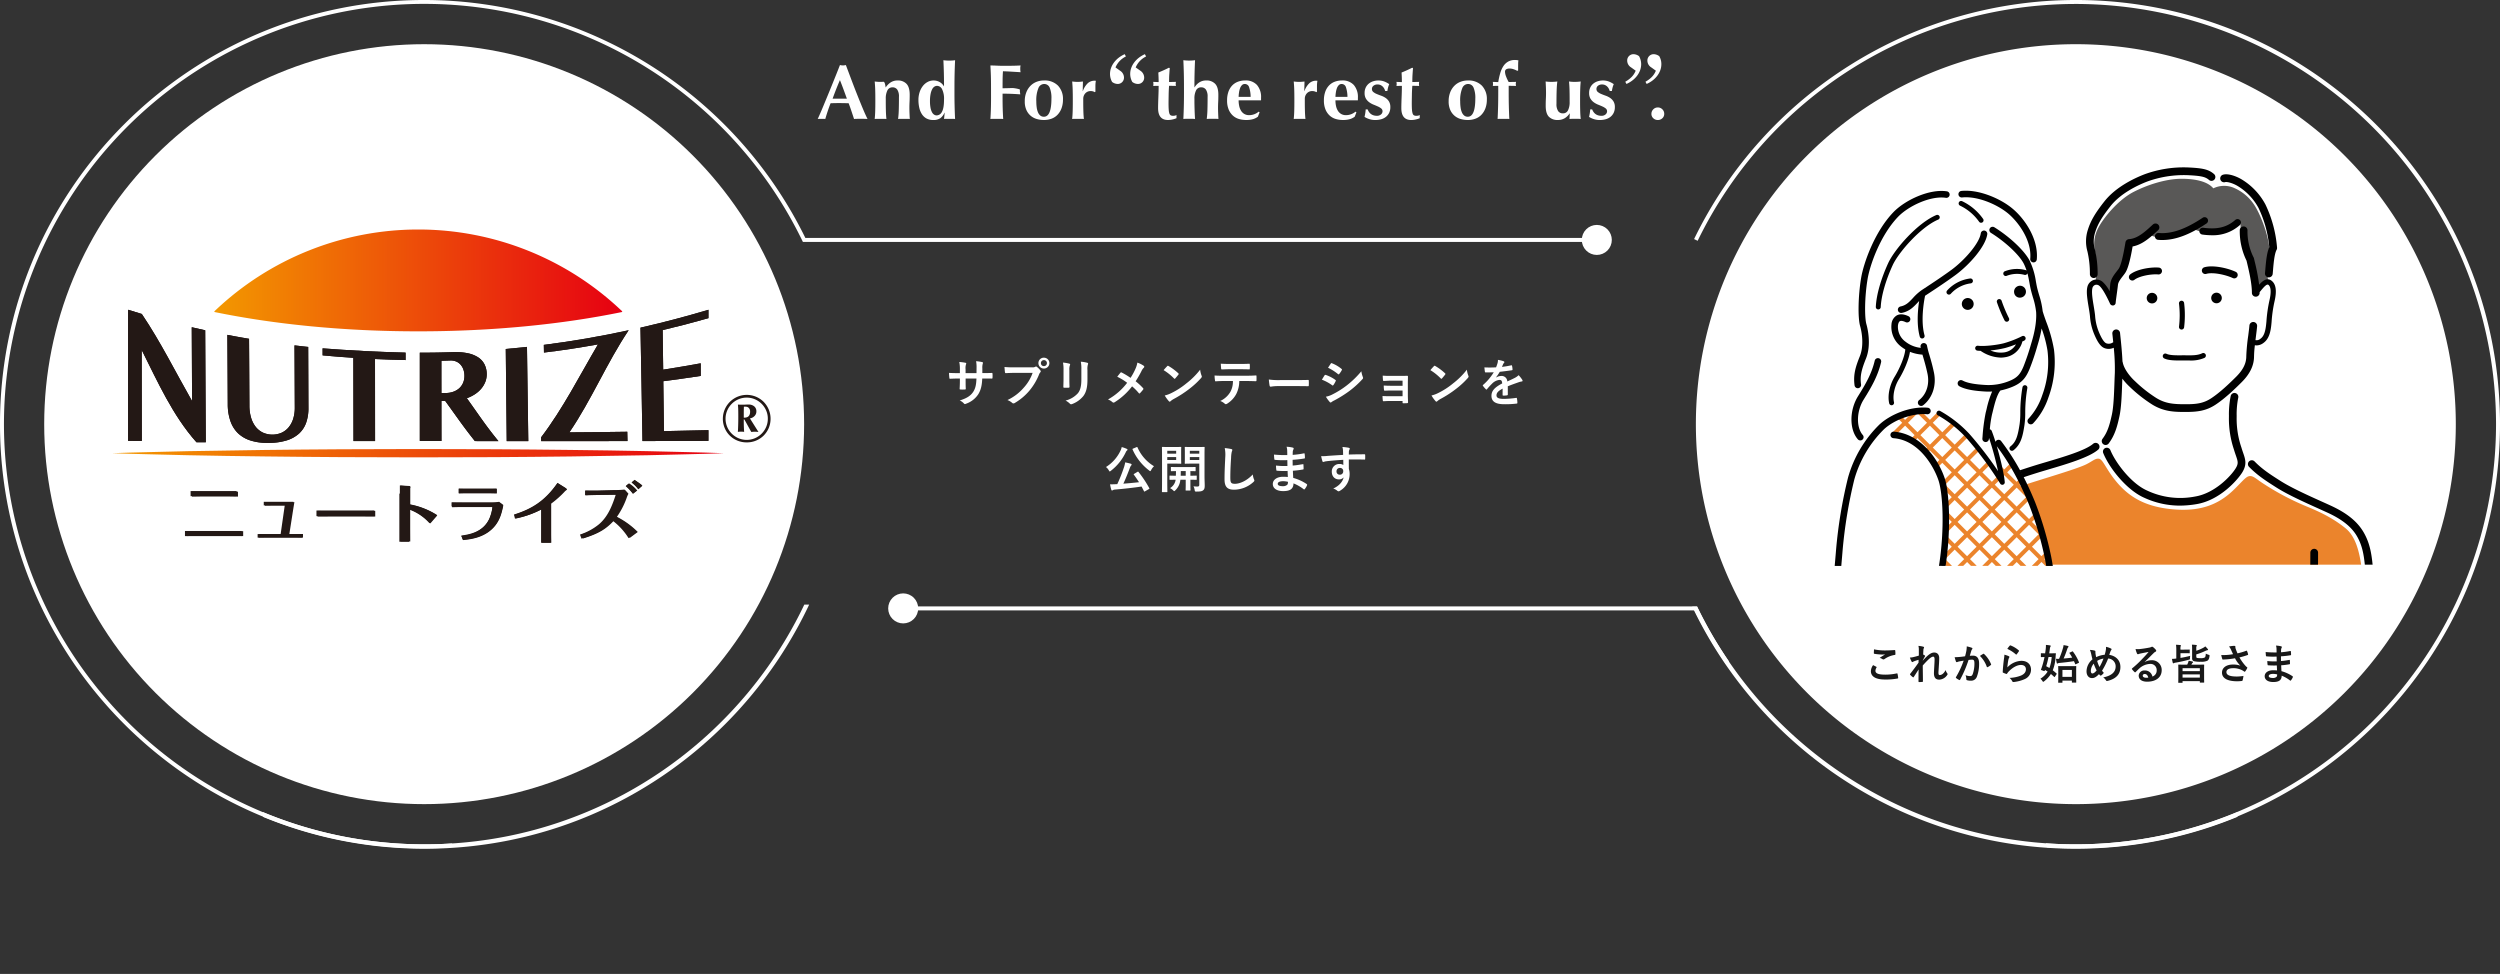 <?xml version="1.0" encoding="UTF-8"?> <svg xmlns="http://www.w3.org/2000/svg" xmlns:xlink="http://www.w3.org/1999/xlink" width="1198.05" height="466.73" viewBox="0 0 1198.05 466.73"><rect x="0" y="0" width="1198.05" height="466.73" fill="#333333" stroke="none"/><defs><clipPath id="clip-path"><path id="パス_184" data-name="パス 184" d="M856.577,933.793a182.086,182.086,0,1,0,182.086-182.086A182.087,182.087,0,0,0,856.577,933.793" transform="translate(-856.577 -751.707)" fill="#fff"></path></clipPath><clipPath id="clip-path-2"><path id="パス_194" data-name="パス 194" d="M798.993,850.129a7.193,7.193,0,1,0,7.193-7.193,7.193,7.193,0,0,0-7.193,7.193" transform="translate(-798.993 -842.936)" fill="#fff"></path></clipPath><clipPath id="clip-path-3"><path id="パス_195" data-name="パス 195" d="M448.853,1036.13a7.193,7.193,0,1,0,7.193-7.193,7.193,7.193,0,0,0-7.193,7.193" transform="translate(-448.853 -1028.937)" fill="#fff"></path></clipPath><clipPath id="clip-path-4"><rect id="長方形_7494" data-name="長方形 7494" width="429" height="50" transform="translate(5992.653 5374.45)" fill="#fff" stroke="#707070" stroke-width="1"></rect></clipPath><linearGradient id="linear-gradient" y1="0.503" x2="1" y2="0.503" gradientUnits="objectBoundingBox"><stop offset="0" stop-color="#f39800"></stop><stop offset="1" stop-color="#e60012"></stop></linearGradient><linearGradient id="linear-gradient-2" y1="0.5" x2="1" y2="0.5" xlink:href="#linear-gradient"></linearGradient><clipPath id="clip-path-5"><rect id="長方形_7503" data-name="長方形 7503" width="215.957" height="190.41" fill="none"></rect></clipPath><clipPath id="clip-path-6"><rect id="長方形_7504" data-name="長方形 7504" width="394" height="177" transform="translate(5939 5512)" fill="#fff" stroke="#707070" stroke-width="1"></rect></clipPath><clipPath id="clip-path-7"><rect id="長方形_7505" data-name="長方形 7505" width="394" height="176" transform="translate(0 1)" fill="#fff" stroke="#707070" stroke-width="1"></rect></clipPath><clipPath id="clip-path-8"><rect id="長方形_7506" data-name="長方形 7506" width="105.48" height="179.797" fill="none"></rect></clipPath></defs><g id="ol2" transform="translate(-5610.128 -5353.27)"><path id="パス_38565" data-name="パス 38565" d="M-97.228-9.983V-12.3a6.7,6.7,0,0,1,.195-2.143,1.3,1.3,0,0,0,.1-.438c0-.195-.1-.317-.438-.39a22.63,22.63,0,0,0-2.849-.414A16.185,16.185,0,0,1-100-12.344l-.024,2.386h-5.235v-1.777a6.1,6.1,0,0,1,.17-2.337,1.654,1.654,0,0,0,.146-.511c0-.17-.1-.292-.365-.341a23.638,23.638,0,0,0-2.97-.39,16.922,16.922,0,0,1,.292,3.579v1.777h-.73c-1.875,0-3.457-.049-4.48-.122a21.843,21.843,0,0,0,.17,2.362c.024.317.1.463.292.463.755-.049,2.7-.122,4.017-.122h.73v.925c0,1.534-.049,2.727-.122,3.993-.024.268.122.317.438.341a15.024,15.024,0,0,0,2.094,0c.268-.024.438-.073.414-.341-.073-1.29-.073-2.605-.073-4.042v-.877h5.186c-.1,2.97-.487,4.65-1.437,6.209-1.242,2-3.117,3.238-6.574,4.31A5.619,5.619,0,0,1-106.042,4.6c.195.195.317.268.463.268a2.043,2.043,0,0,0,.682-.219A11.471,11.471,0,0,0-99.151.122c1.193-1.972,1.729-4.017,1.875-7.5h1c1.193,0,2.678.024,3.506.024.341.024.39-.073.414-.39a12.681,12.681,0,0,0,0-1.923c-.024-.268-.049-.414-.341-.39-1.12.049-2.483.073-3.677.073Zm24.1-.1a20.494,20.494,0,0,1-4.115,6.939A23.531,23.531,0,0,1-85.2,2.946a7.24,7.24,0,0,1,2.264,1.339.854.854,0,0,0,.609.268,1.178,1.178,0,0,0,.657-.219,27.3,27.3,0,0,0,6.915-5.795,28.673,28.673,0,0,0,4.724-7.913,2.931,2.931,0,0,1,.56-.95.667.667,0,0,0,.243-.463.829.829,0,0,0-.195-.487,8.974,8.974,0,0,0-1.656-1.68.57.57,0,0,0-.414-.17.776.776,0,0,0-.414.146,2.329,2.329,0,0,1-1.339.243h-8.692a42.605,42.605,0,0,1-4.675-.17c.049.706.146,1.972.219,2.459.049.341.146.511.463.487,1.047-.049,2.435-.122,4.017-.122Zm5.405-7.28a2.568,2.568,0,0,0-2.63,2.605,2.6,2.6,0,0,0,2.63,2.605,2.6,2.6,0,0,0,2.63-2.605A2.6,2.6,0,0,0-67.718-17.36Zm0,1.169a1.4,1.4,0,0,1,1.437,1.437,1.4,1.4,0,0,1-1.437,1.437,1.4,1.4,0,0,1-1.437-1.437A1.4,1.4,0,0,1-67.718-16.191Zm9.4,9.5c0,1.047-.073,2.459-.073,3.311-.024.292.122.414.463.414h1.948c.39,0,.536-.122.536-.487-.024-.852-.073-1.8-.073-3.068v-4.918a5.6,5.6,0,0,1,.268-2.313,1.02,1.02,0,0,0,.1-.365c0-.17-.122-.317-.414-.39a18.02,18.02,0,0,0-3.019-.511,16.67,16.67,0,0,1,.268,3.555Zm11.468-4.748a7.336,7.336,0,0,1,.219-2.654.771.771,0,0,0,.1-.39.409.409,0,0,0-.341-.414,15.237,15.237,0,0,0-3.165-.536,17.877,17.877,0,0,1,.268,3.969v4.6c0,3.092-.511,5.113-1.631,6.5A11.9,11.9,0,0,1-57.346,3.19a7.91,7.91,0,0,1,2.07,1.485.79.79,0,0,0,.584.292,1.539,1.539,0,0,0,.511-.122,12.562,12.562,0,0,0,5.357-3.823c1.437-1.923,1.972-4.334,1.972-7.937ZM-26.2-7.694a36.28,36.28,0,0,0-4.237-2.557.692.692,0,0,0-.292-.1.338.338,0,0,0-.243.122c-.317.341-.9,1.1-1.607,2a26.711,26.711,0,0,1,4.748,2.9,29.744,29.744,0,0,1-9.179,7.986,7.091,7.091,0,0,1,2.191,1.339.683.683,0,0,0,.463.17,1.109,1.109,0,0,0,.56-.195,31.958,31.958,0,0,0,8.327-7.6,24.894,24.894,0,0,1,3.19,3.214c.122.146.219.219.341.219a.376.376,0,0,0,.292-.17c.511-.56,1-1.1,1.485-1.729a.649.649,0,0,0,.122-.317.526.526,0,0,0-.146-.341A28.3,28.3,0,0,0-23.77-6.062a47.819,47.819,0,0,0,2.776-4.821,5.32,5.32,0,0,1,1.1-1.631.718.718,0,0,0,.268-.536.508.508,0,0,0-.243-.414A11.9,11.9,0,0,0-22.942-15,11.327,11.327,0,0,1-23.867-12,28.833,28.833,0,0,1-26.2-7.694Zm15.851-3.7A25.773,25.773,0,0,1-5.387-7.426c.122.122.219.195.317.195s.17-.073.292-.195c.341-.365,1.144-1.339,1.51-1.826a.524.524,0,0,0,.146-.317c0-.1-.073-.195-.219-.341a25.389,25.389,0,0,0-4.65-3.457.649.649,0,0,0-.317-.122.456.456,0,0,0-.341.195C-9.112-12.807-9.818-12.052-10.354-11.395ZM-9.818.755a16.87,16.87,0,0,0,1.948,2.7.631.631,0,0,0,.414.268.673.673,0,0,0,.438-.243,8.4,8.4,0,0,1,1.631-1.12A52.351,52.351,0,0,0,1.966-2.41a39.8,39.8,0,0,0,5.6-5.162c.268-.317.39-.511.39-.73a1.191,1.191,0,0,0-.122-.463,10.868,10.868,0,0,1-.682-2.849A36.58,36.58,0,0,1,.481-4.991,36.09,36.09,0,0,1-6.531-.462,14.668,14.668,0,0,1-9.818.755ZM29.163-6.184c1.68,0,3.36.049,4.626.1.219,0,.365-.1.365-.414.024-.317.024-1.558,0-1.875,0-.341-.024-.487-.268-.487-1.437.1-2.849.146-4.748.146H18.207c-1.412,0-2.776,0-4.139-.122A14.649,14.649,0,0,0,14.262-6.5c.024.317.1.487.317.463,1.242-.073,2.435-.146,3.652-.146h4.626A10.342,10.342,0,0,1,21.615-.949,10.813,10.813,0,0,1,16.77,3.385a6.4,6.4,0,0,1,2.167,1.29.718.718,0,0,0,.511.243,1.483,1.483,0,0,0,.73-.292,12.265,12.265,0,0,0,4.285-4.6A13.908,13.908,0,0,0,25.9-6.184Zm-2.63-5.649c1.339,0,2.776.024,4.09.073.268,0,.317-.122.317-.463a10.83,10.83,0,0,0,0-1.777c0-.317-.049-.463-.292-.463-1.217.073-2.751.1-4.115.1H21.08c-1.1,0-2.337-.024-4.042-.122.073.877.1,1.753.17,2.337.024.292.1.414.414.414,1.363-.049,2.337-.1,3.457-.1ZM53.341-3.749c1.8,0,3.6.024,5.43.049.341.024.438-.073.438-.365a17.946,17.946,0,0,0,0-2.289c0-.292-.073-.365-.438-.341-1.875.024-3.75.073-5.6.073H45.33a31.28,31.28,0,0,1-5.259-.292,26.425,26.425,0,0,0,.365,2.946c.073.365.268.511.56.511a19.47,19.47,0,0,1,3.579-.292Zm12.15-3.068a21.349,21.349,0,0,1,4.918,2.654.471.471,0,0,0,.292.146c.1,0,.195-.1.317-.243a9.914,9.914,0,0,0,1.071-1.85.722.722,0,0,0,.1-.268c0-.146-.1-.243-.268-.365A16.9,16.9,0,0,0,67.244-9.13c-.219-.049-.341.073-.463.243C66.489-8.5,66.1-7.791,65.491-6.817Zm2.946-5.722A23.548,23.548,0,0,1,73.16-9.544a.627.627,0,0,0,.365.17.271.271,0,0,0,.243-.146,10.422,10.422,0,0,0,1.242-1.826.589.589,0,0,0,.1-.317.386.386,0,0,0-.195-.317,16.553,16.553,0,0,0-4.577-2.7c-.292-.146-.438-.1-.609.195C69.313-13.854,68.851-13.172,68.437-12.539ZM67.414,1.339a15.377,15.377,0,0,0,1.8,2.484.627.627,0,0,0,.487.292.54.54,0,0,0,.39-.195A8,8,0,0,1,71.5,3.092a56.526,56.526,0,0,0,7.28-4.577,45.362,45.362,0,0,0,6.184-5.624.757.757,0,0,0,.268-.56,1.191,1.191,0,0,0-.122-.463,12.16,12.16,0,0,1-.706-2.727A44.307,44.307,0,0,1,77.4-4.066,40.787,40.787,0,0,1,70.725.146,11.258,11.258,0,0,1,67.414,1.339ZM104.155-3.9h-5.21c-1.583,0-2.484-.024-3.8-.122a13.872,13.872,0,0,0,.1,1.948c.024.39.122.536.414.536,1.047-.049,2.24-.1,3.336-.1h5.162V1.1H98.482c-1.412,0-2.605,0-3.92-.1a14.418,14.418,0,0,0,.122,2.021c.024.365.1.487.341.487,1.12-.073,2.216-.122,3.36-.122h5.77v.73c0,.292.049.365.438.365.487,0,1.266-.024,1.656-.049.414-.024.536-.1.536-.463-.049-1.242-.1-2.362-.1-3.457V-5.113c0-1.071.049-2.094.049-3.19.024-.243-.073-.39-.365-.39-1.071.049-2.41.049-3.6.049H98.531a37.889,37.889,0,0,1-3.9-.122c.049.925.073,1.388.122,2,.024.39.146.584.365.56,1.1-.024,2.264-.146,3.409-.146h5.624Zm13.318-7.5a25.773,25.773,0,0,1,4.967,3.969c.122.122.219.195.317.195s.17-.073.292-.195c.341-.365,1.144-1.339,1.51-1.826a.524.524,0,0,0,.146-.317c0-.1-.073-.195-.219-.341a25.389,25.389,0,0,0-4.65-3.457.649.649,0,0,0-.317-.122.456.456,0,0,0-.341.195C118.715-12.807,118.009-12.052,117.474-11.395Zm.536,12.15a16.87,16.87,0,0,0,1.948,2.7.631.631,0,0,0,.414.268.673.673,0,0,0,.438-.243,8.4,8.4,0,0,1,1.631-1.12,52.351,52.351,0,0,0,7.353-4.772,39.8,39.8,0,0,0,5.6-5.162c.268-.317.39-.511.39-.73a1.191,1.191,0,0,0-.122-.463,10.868,10.868,0,0,1-.682-2.849,36.58,36.58,0,0,1-6.671,6.623A36.09,36.09,0,0,1,121.3-.462,14.668,14.668,0,0,1,118.009.755ZM154.58-3.652c2.07-.852,3.652-1.388,5.235-1.948a7.786,7.786,0,0,1,1.485-.365c.243-.049.365-.146.365-.341a.963.963,0,0,0-.195-.536,15,15,0,0,0-1.7-2.143,7.322,7.322,0,0,1-1.85,1.315c-1.242.633-2.63,1.266-3.579,1.7a2.689,2.689,0,0,0-2.97-2.63,4.845,4.845,0,0,0-2.435.755l-.024-.049a25.125,25.125,0,0,0,1.826-2.7c1.777-.195,3.871-.463,5.7-.73.341-.049.438-.146.414-.39a8.209,8.209,0,0,0-.243-1.753c-.049-.219-.122-.292-.39-.243a39.168,39.168,0,0,1-4.431.755c.292-.657.414-.974.56-1.315a1.9,1.9,0,0,1,.414-.584.47.47,0,0,0,.17-.365.437.437,0,0,0-.292-.414,15.374,15.374,0,0,0-2.776-.682,5.927,5.927,0,0,1-.17,1.485,18.757,18.757,0,0,1-.73,2.094,53.705,53.705,0,0,1-5.6.024c.073.73.17,1.631.243,2.021.049.268.122.39.341.39,1.437,0,2.751-.024,3.9-.073a24.881,24.881,0,0,1-5.089,6.038c-.122.1-.17.17-.17.268a.4.4,0,0,0,.1.219,11.582,11.582,0,0,0,1.388,1.607.486.486,0,0,0,.268.17c.1,0,.17-.073.292-.219a32.81,32.81,0,0,1,2.435-2.654,5.878,5.878,0,0,1,3.36-1.753c1.1-.049,1.388.438,1.461,1.68-3.677,1.9-5.137,3.6-5.137,5.941,0,2.824,2.118,4.017,6.111,4.017a43.307,43.307,0,0,0,6.038-.317c.195,0,.292-.17.268-.463a10.9,10.9,0,0,0-.219-2c-.024-.219-.122-.292-.341-.268a41.611,41.611,0,0,1-6.063.487c-2.557,0-3.384-.657-3.384-1.68,0-1.169.779-2.118,2.946-3.238-.024.877-.024,2.094-.024,2.97,0,.243.1.39.317.39a13.172,13.172,0,0,0,1.729-.122c.317-.049.463-.17.463-.438ZM-24.427,38.275c-.317.195-.341.243-.195.438.9,1.193,1.7,2.386,2.483,3.6-2.41.268-5.016.511-7.5.706,1.169-2.532,2.24-5.235,3.117-7.572a3.665,3.665,0,0,1,.633-1.169.6.6,0,0,0,.195-.438c0-.195-.195-.317-.463-.414-.828-.243-1.656-.414-2.605-.633a15.239,15.239,0,0,1-.657,2.557,72.04,72.04,0,0,1-3.141,7.889c-.219,0-.463.024-.682.024-.974.049-1.85.073-2.776.049a18.878,18.878,0,0,0,.584,2.581c.073.243.195.39.365.39a.658.658,0,0,0,.414-.17,1.989,1.989,0,0,1,.925-.268c4.285-.365,8.717-.852,12.807-1.461.39.73.779,1.461,1.144,2.216.073.146.122.195.219.195a.675.675,0,0,0,.292-.122l1.826-1.047c.341-.195.341-.243.219-.463a52.826,52.826,0,0,0-5.186-7.791c-.1-.1-.146-.146-.195-.146a.814.814,0,0,0-.292.122Zm-.56-12.077c-.292.146-.341.17-.243.438a25.662,25.662,0,0,0,7.937,10.056c.243.195.39.317.511.317.146,0,.268-.17.463-.536a6.608,6.608,0,0,1,1.363-1.826,19.621,19.621,0,0,1-7.913-9.009c-.122-.243-.17-.268-.487-.122Zm-13,8.838a5.332,5.332,0,0,1,1.363,1.583c.219.365.317.536.463.536.122,0,.292-.122.56-.341a24.4,24.4,0,0,0,7.158-8.96,1.858,1.858,0,0,1,.56-.755.406.406,0,0,0,.219-.365c0-.17-.1-.292-.365-.414a15.337,15.337,0,0,0-2.41-.852,7.1,7.1,0,0,1-.511,1.583A18.546,18.546,0,0,1-37.989,35.037ZM9.246,29c0-2.143.049-3.165.049-3.336,0-.243-.024-.268-.268-.268-.146,0-.8.049-2.7.049H2.746c-1.9,0-2.532-.049-2.678-.049-.268,0-.292.024-.292.268,0,.17.049.73.049,2.143v3.263c0,1.437-.049,1.972-.049,2.118,0,.243.024.268.292.268.146,0,.779-.049,2.678-.049H6.739V43.437c0,.73-.195.95-1,.95a12.1,12.1,0,0,1-1.777-.122,6.114,6.114,0,0,1,.56,1.777c.122.755.146.755.9.755,1.948,0,2.654-.17,3.214-.657s.706-1.071.706-2.24c0-1.193-.1-2.751-.1-4.456ZM6.739,31.677H2.21V30.265H6.739Zm0-4.431v1.388H2.21V27.246Zm-14.731-1.8c-1.8,0-2.727-.049-2.9-.049-.243,0-.268.024-.268.268,0,.17.049,1.9.049,5.308V41.538c0,3.409-.049,5.089-.049,5.259,0,.243.024.268.268.268h2.07c.243,0,.268-.024.268-.268,0-.17-.049-1.85-.049-5.259V33.406h3.993c1.607,0,2.313.049,2.459.049.219,0,.243-.024.243-.268,0-.146-.049-.828-.049-2.313V28c0-1.485.049-2.167.049-2.337,0-.243-.024-.268-.243-.268-.146,0-.852.049-2.459.049Zm3.652,6.233H-8.6V30.265H-4.34Zm0-4.431v1.388H-8.6V27.246ZM.238,41.124v2.264c0,1.68-.049,2.484-.049,2.63,0,.268.024.292.268.292h1.8c.243,0,.268-.024.268-.292,0-.146-.049-.95-.049-2.63V41.124c1.924,0,2.654.049,2.776.049.243,0,.268-.024.268-.292V39.42c0-.243-.024-.268-.268-.268-.122,0-.852.049-2.776.049V36.985c1.51.024,2.118.049,2.24.049.243,0,.268-.024.268-.268V35.281c0-.243-.024-.268-.268-.268-.146,0-.877.049-3.044.049h-5.21c-2.167,0-2.9-.049-3.044-.049-.268,0-.292.024-.292.268v1.485c0,.243.024.268.292.268.122,0,.682-.024,2.143-.049,0,.852-.024,1.607-.049,2.216-1.948,0-2.654-.049-2.776-.049-.243,0-.268.024-.268.268v1.461c0,.268.024.292.268.292.122,0,.8-.024,2.654-.049l-.049.438a5.679,5.679,0,0,1-2.605,3.579,6.452,6.452,0,0,1,1.437,1.023c.292.292.414.438.56.438.1,0,.219-.122.463-.341a7.94,7.94,0,0,0,2.313-4.09,10.469,10.469,0,0,0,.17-1.047ZM-2.173,39.2c.024-.633.049-1.388.049-2.216H.238V39.2Zm21.11-13.245a16.188,16.188,0,0,1,.243,4.456c-.122,2.922-.341,6.428-.341,10.518,0,3.725,1.461,4.967,4.577,4.967a13.91,13.91,0,0,0,9.228-3.652c.39-.341.487-.536.487-.755a1.6,1.6,0,0,0-.195-.584,8.465,8.465,0,0,1-.56-2.313c-2.97,3.165-6.355,4.48-8.522,4.48-1.948,0-2.24-.56-2.24-3.019,0-3.19.122-5.673.365-9.423a14.594,14.594,0,0,1,.341-2.97,2.362,2.362,0,0,0,.243-.8c0-.243-.17-.365-.584-.463A25.182,25.182,0,0,0,18.937,25.955Zm30.24,13.854c-1.144-.1-1.729-.1-2.337-.1-2.946,0-4.87,1.485-4.87,3.457,0,2.021,1.8,3.409,4.967,3.409,3.336,0,4.918-1.071,4.943-3.7a19.32,19.32,0,0,1,4.845,2.776.373.373,0,0,0,.268.122.358.358,0,0,0,.317-.195,7.324,7.324,0,0,0,1.071-1.8c.073-.292.073-.365-.17-.584a21.709,21.709,0,0,0-6.452-2.946c-.073-1.12-.122-2.313-.17-3.433a44.1,44.1,0,0,0,4.772-.584c.268-.024.365-.1.365-.341,0-.73-.049-1.534-.073-2-.024-.219-.1-.268-.39-.195-1.753.268-2.922.511-4.772.633,0-.877-.024-1.777-.024-2.751a49.809,49.809,0,0,0,5.624-.633c.195-.024.268-.073.268-.39a13.008,13.008,0,0,0-.122-1.777c-.024-.292-.122-.365-.414-.292a40.97,40.97,0,0,1-5.332.73c.024-.73.024-1.071.049-1.558a3.129,3.129,0,0,1,.365-1.169.5.5,0,0,0-.268-.73,14.108,14.108,0,0,0-3.068-.438,7,7,0,0,1,.292,1.631c.024.828.049,1.461.049,2.362a55.666,55.666,0,0,1-6.379-.243c.049,1,.1,1.583.17,2.191.024.243.146.341.414.341a40.068,40.068,0,0,0,5.819.122c.024.925.024,1.875.049,2.8a34.258,34.258,0,0,1-5.478-.195,14.532,14.532,0,0,0,.146,2.07c.024.317.122.414.39.414a43.112,43.112,0,0,0,5.016.1C49.08,37.74,49.129,38.738,49.177,39.809Zm.049,2.313a2.337,2.337,0,0,1-.268,1.363,3.007,3.007,0,0,1-2.216.73c-1.68,0-2.41-.463-2.41-1.1,0-.779.852-1.29,2.63-1.29A10.5,10.5,0,0,1,49.226,42.122Zm26.442-12.9c-2.922.17-6.063.365-7.548.487a16.059,16.059,0,0,1-2.97.1,17.062,17.062,0,0,0,.609,2.459c.073.243.17.341.414.341.219,0,.609-.219,1.144-.292,1.923-.268,5.357-.56,8.424-.73,0,.8.024,1.631.024,2.484a2.984,2.984,0,0,0-1.85-.487,3.548,3.548,0,0,0-3.677,3.652c0,2.337,1.461,3.725,3.384,3.725a2.811,2.811,0,0,0,2.289-.974c-.438,2.045-2.143,4.09-4.991,5.357a5.426,5.426,0,0,1,1.85.974,1.379,1.379,0,0,0,.73.365,2.321,2.321,0,0,0,.95-.463,9.091,9.091,0,0,0,4.334-7.864,7.585,7.585,0,0,0-.365-2.41c-.024-1.485-.024-3.044-.024-4.529,2.532-.024,4.894-.024,7.426.049.292.024.414-.049.414-.317.024-.609.024-1.242,0-1.85-.024-.317-.073-.365-.365-.365-2.337,0-4.845.024-7.475.122.024-.925.024-1.242.049-1.558a2.545,2.545,0,0,1,.195-.706,1.026,1.026,0,0,0,.219-.56c0-.219-.268-.39-.682-.463a24.738,24.738,0,0,0-2.849-.341,7.738,7.738,0,0,1,.292,1.777C75.644,27.854,75.644,28.463,75.668,29.218ZM74.11,35.475a1.459,1.459,0,0,1,1.607,1.558,1.564,1.564,0,0,1-1.656,1.68A1.51,1.51,0,0,1,72.5,37.058,1.549,1.549,0,0,1,74.11,35.475Z" transform="translate(6178.111 5542.043)" fill="#fff"></path><path id="パス_38562" data-name="パス 38562" d="M456.429,1002.491H836.892l.26.534a201.388,201.388,0,1,0,181.234-289.243q-6.27,0-12.447.378l-.587.036h-.425l.9-1.931.88.473-.822.475-.058-.947q6.233-.379,12.562-.382c112.263,0,203.267,91.005,203.268,203.267s-91.005,203.267-203.268,203.268h0a203.507,203.507,0,0,1-182.942-114.564l.853-.415v.949H456.429v-1.9Z" transform="translate(6831.782 6471.689) rotate(180)" fill="#fff"></path><path id="パス_38559" data-name="パス 38559" d="M386.71,1003.856a203.511,203.511,0,0,1-182.943,114.564C91.505,1118.418.5,1027.414.5,915.151h0C.5,802.89,91.505,711.885,203.767,711.884q7,0,13.88.466l-.064.947-.822-.474.822-.474.527,1.895v.04l-.59-.04q-6.817-.46-13.753-.462A201.628,201.628,0,0,0,2.4,915.151h0a201.628,201.628,0,0,0,201.368,201.369h0A201.61,201.61,0,0,0,385,1003.026l1.709.83Z" transform="translate(6808.679 6471.689) rotate(180)" fill="#fff"></path><path id="パス_38563" data-name="パス 38563" d="M785.445,850.047H404.985l-.26-.534a201.168,201.168,0,0,0-15.034-25.857l1.566-1.074a202.932,202.932,0,0,1,15.176,26.1l-.853.415v-.949H785.445v1.9Z" transform="translate(6828.4 6493.922) rotate(180)" fill="#fff"></path><g id="グループ_15950" data-name="グループ 15950" transform="translate(5995.481 5738.624) rotate(180)"><g id="グループ_53" data-name="グループ 53" clip-path="url(#clip-path)"><rect id="長方形_6544" data-name="長方形 6544" width="514.907" height="514.907" transform="translate(-181.93 174.535) rotate(-43.812)" fill="#fff"></rect></g></g><path id="パス_38560" data-name="パス 38560" d="M22.811,933.793A182.087,182.087,0,1,0,204.9,751.707,182.088,182.088,0,0,0,22.811,933.793" transform="translate(6809.81 6490.331) rotate(180)" fill="#fff"></path><g id="グループ_15949" data-name="グループ 15949" transform="translate(6050.147 5652.018) rotate(180)"><g id="グループ_71" data-name="グループ 71" clip-path="url(#clip-path-2)"><rect id="長方形_6553" data-name="長方形 6553" width="20.341" height="20.341" transform="translate(-7.187 6.895) rotate(-43.812)" fill="#fff"></rect></g></g><g id="グループ_15948" data-name="グループ 15948" transform="translate(6382.545 5475.442) rotate(180)"><g id="グループ_73" data-name="グループ 73" clip-path="url(#clip-path-3)"><rect id="長方形_6554" data-name="長方形 6554" width="20.34" height="20.34" transform="translate(-7.187 6.895) rotate(-43.812)" fill="#fff"></rect></g></g><path id="パス_38566" data-name="パス 38566" d="M-99.9-6.94a5.278,5.278,0,0,0-1.06,2.86c0,2.6,2.3,4.04,6.78,4.04a30.159,30.159,0,0,0,5.96-.48c.24-.04.36-.12.34-.3a16.722,16.722,0,0,0-.32-1.96c-.04-.18-.14-.24-.42-.18a25.444,25.444,0,0,1-5.42.58c-3.44,0-4.74-.62-4.74-1.88a3.287,3.287,0,0,1,.52-1.52c.1-.16.08-.26-.1-.36C-98.88-6.42-99.38-6.68-99.9-6.94Zm.44-7.56c-.04.72-.08,1.3-.08,1.78,0,.24.08.32.26.36a24.963,24.963,0,0,0,3.5.34,13.752,13.752,0,0,0,1.64-.06c-.7.42-1.58.98-2.62,1.66a4.779,4.779,0,0,1,1.4.64.84.84,0,0,0,.42.12.852.852,0,0,0,.5-.18,11.652,11.652,0,0,1,4.9-1.98c.24-.02.34-.14.34-.42a13.168,13.168,0,0,0-.1-1.7c-.02-.16-.1-.24-.3-.22-1.28.08-2.78.18-4.24.18A25.231,25.231,0,0,1-99.46-14.5Zm21.48,3c-1.02.32-2.14.6-2.82.76a9.1,9.1,0,0,1-1.46.18,10.553,10.553,0,0,0,.78,1.84.483.483,0,0,0,.4.32c.2,0,.4-.2.58-.28a18.744,18.744,0,0,1,2.4-.8c-.02.48-.02.86-.02,1.36-1.22,1.72-2.26,3.14-3.92,5.26a.522.522,0,0,0-.18.34.308.308,0,0,0,.12.22,6.414,6.414,0,0,0,1.24,1.12.554.554,0,0,0,.24.1c.08,0,.14-.06.22-.2.74-1.14,1.54-2.38,2.32-3.6-.06,1.8-.06,3.9-.06,5.72,0,.24.08.34.28.34A15.047,15.047,0,0,0-76.3,1.1a.245.245,0,0,0,.28-.28c0-2.18-.06-5.06-.08-7.58,1.04-1.2,1.98-2.14,2.8-2.94.98-.88,1.66-1.3,2.24-1.3.4,0,.62.44.62,1.32,0,.86-.04,1.52-.14,3.28-.1,1.7-.16,2.82-.16,3.36,0,2.08.84,3.06,2.56,3.06a4.832,4.832,0,0,0,3.84-2.3.585.585,0,0,0,.14-.34.749.749,0,0,0-.22-.46,4.976,4.976,0,0,1-.74-1.5,5.249,5.249,0,0,1-1.2,1.68,2.607,2.607,0,0,1-1.48.72c-.5,0-.74-.14-.74-1.14,0-.62.1-1.52.2-3.36.14-1.84.16-3.06.16-3.64,0-1.66-.9-2.66-2.4-2.66-.94,0-2.04.46-3.62,1.96-.78.76-1.22,1.22-1.86,1.94v-.1c.32-.66.66-1.28,1.04-1.9a.422.422,0,0,0,.1-.22.348.348,0,0,0-.18-.28,6.4,6.4,0,0,0-.76-.44c.04-.92.06-1.34.1-2a2.427,2.427,0,0,1,.18-.98.809.809,0,0,0,.14-.38c0-.2-.1-.32-.42-.4a11.258,11.258,0,0,0-2.28-.38,7.324,7.324,0,0,1,.2,1.94Zm22.16.32c-.78.12-1.52.22-2.36.3-.88.08-1.76.14-2.64.14a18.273,18.273,0,0,0,.62,2.06.438.438,0,0,0,.64.26,5.877,5.877,0,0,1,1.1-.32c.54-.1,1.18-.22,1.96-.34a42.172,42.172,0,0,1-3.66,7.84.372.372,0,0,0-.08.22.411.411,0,0,0,.16.3A9.1,9.1,0,0,0-58.7.16a.328.328,0,0,0,.52-.18,55.234,55.234,0,0,0,4.02-9.4,13.248,13.248,0,0,1,1.68-.14c.88,0,1.14.44,1.14,1.86a15.409,15.409,0,0,1-.78,4.96c-.32.82-.62,1.06-1.28,1.06a6,6,0,0,1-2.2-.44,5.715,5.715,0,0,1,.38,1.86.519.519,0,0,0,.36.56,6.53,6.53,0,0,0,1.98.22,2.863,2.863,0,0,0,2.7-1.88A17.175,17.175,0,0,0-49.1-7.78c0-2.42-1.02-3.7-2.9-3.7a15.082,15.082,0,0,0-1.56.08c.26-.84.46-1.58.72-2.4a2.531,2.531,0,0,1,.4-.76.417.417,0,0,0,.14-.3.421.421,0,0,0-.32-.4,14.638,14.638,0,0,0-2.4-.66,13.613,13.613,0,0,1-.2,2.22C-55.36-13.02-55.5-12.32-55.82-11.18Zm7.12-.16a13.539,13.539,0,0,1,3.28,5.18c.06.24.26.26.46.16a8.162,8.162,0,0,0,1.5-1,.286.286,0,0,0,.08-.4,13.385,13.385,0,0,0-3.32-4.86c-.14-.14-.24-.18-.38-.1A16.96,16.96,0,0,0-48.7-11.34Zm13.12-3.38a15.953,15.953,0,0,1,4.04,2.6c.1.1.16.14.24.14.06,0,.14-.06.22-.16a13.1,13.1,0,0,0,1.02-1.4.554.554,0,0,0,.1-.24c0-.08-.04-.14-.14-.22a13.119,13.119,0,0,0-3.92-2.38.334.334,0,0,0-.38.1A10.955,10.955,0,0,0-35.58-14.72Zm-1.4,2.78a12.463,12.463,0,0,1-.18,1.8c-.24,1.78-.5,4.14-.62,6.46,0,.28.08.32.28.4a13.75,13.75,0,0,0,1.36.54c.26.06.34.06.46-.14a5.473,5.473,0,0,1,.86-1.1c1.88-1.9,4-3.04,5.76-3.04,1.72,0,2.4.98,2.4,2.06,0,1.28-.74,2.32-2.36,3.02a16.6,16.6,0,0,1-5.5,1.12A5.117,5.117,0,0,1-33.16.88c.18.3.36.32.8.26A17.341,17.341,0,0,0-27.24-.24a4.9,4.9,0,0,0,3.02-4.48C-24.22-7.3-25.96-9-28.88-9a9.75,9.75,0,0,0-6.68,3.16,33.38,33.38,0,0,1,.48-3.64,3.75,3.75,0,0,1,.4-1.06.6.6,0,0,0,.1-.3c0-.16-.1-.28-.32-.38A11.252,11.252,0,0,0-36.98-11.94ZM-19.5-11c0,.2.02.22.2.22.1,0,.5-.02,1.54-.04a37.837,37.837,0,0,1-1.64,5.9c-.1.26-.1.3.22.4l1.08.38c.36.12.4.04.48-.2l.1-.28q.69.39,1.26.78A10.748,10.748,0,0,1-19.7-.44,5.187,5.187,0,0,1-18.8.6c.2.32.3.46.42.46s.24-.1.46-.26A13.275,13.275,0,0,0-14.7-2.7c.52.42,1.02.88,1.58,1.4.14.12.2.12.36-.12l.74-1.12a.44.44,0,0,0,.12-.24.242.242,0,0,0-.12-.18c-.6-.54-1.18-1.04-1.78-1.5a20.408,20.408,0,0,0,1.36-6.48c.02-.38.06-.9.14-1.46,0-.18-.06-.24-.26-.24-.12,0-.6.04-2.06.04h-.88c.12-.72.22-1.44.32-2.2a2.082,2.082,0,0,1,.24-.92.74.74,0,0,0,.16-.42q0-.18-.3-.24a16.078,16.078,0,0,0-2-.24,13.13,13.13,0,0,1-.08,1.86q-.12,1.08-.3,2.16c-1.28,0-1.74-.04-1.84-.04-.18,0-.2.02-.2.2Zm5.18.18A18.851,18.851,0,0,1-15.4-5.56c-.5-.3-1.02-.58-1.54-.86a42.86,42.86,0,0,0,1.1-4.4ZM-9.16.48h4.52v.76c0,.18.02.2.22.2h1.64c.22,0,.24-.02.24-.2,0-.12-.04-.66-.04-3.5V-4.18c0-1.38.04-1.96.04-2.08,0-.2-.02-.22-.24-.22-.12,0-.7.04-2.38.04H-8.6c-1.68,0-2.24-.04-2.38-.04-.2,0-.22.02-.22.22,0,.14.04.7.04,2.38v1.66c0,2.86-.04,3.38-.04,3.52,0,.18.02.2.22.2h1.6c.2,0,.22-.02.22-.2Zm4.52-5.1v3.3H-9.16v-3.3Zm-.96-8.36c-.26.12-.28.16-.16.36a23.356,23.356,0,0,1,1.28,2.08c-1.3.18-2.72.32-4.12.44a46.214,46.214,0,0,0,1.74-4.56,2.5,2.5,0,0,1,.4-.78.515.515,0,0,0,.2-.38c0-.14-.1-.22-.32-.3a13.944,13.944,0,0,0-2.06-.4,6.227,6.227,0,0,1-.3,1.5,36.272,36.272,0,0,1-1.84,5.06,12.475,12.475,0,0,1-1.48-.02c.1.64.22,1.38.36,1.98.06.22.18.32.26.32a.628.628,0,0,0,.32-.12,1.481,1.481,0,0,1,.68-.18c2.26-.22,4.78-.5,7-.86.2.44.4.9.58,1.36.08.2.14.2.42.06l1.18-.56c.26-.14.28-.18.2-.38a21.814,21.814,0,0,0-2.86-5.06c-.12-.16-.16-.16-.38-.06ZM11.08-11.9A11.449,11.449,0,0,0,7-10.76c-.12-.48-.18-.84-.28-1.42a6.509,6.509,0,0,1-.08-1.14c0-.36-.06-.5-.38-.58A8.683,8.683,0,0,0,4-14.22a9.054,9.054,0,0,1,.6,1.88c.2.88.4,1.88.62,2.64A7.628,7.628,0,0,0,2.38-3.96c0,2,1.1,3.24,2.62,3.24,1.08,0,2.04-.52,3.34-1.9.22.26.38.42.54.58a.432.432,0,0,0,.28.12.478.478,0,0,0,.28-.1,5.729,5.729,0,0,0,1.24-1.22,7.059,7.059,0,0,1-.86-1.02,36.007,36.007,0,0,0,2.92-5.84,3.734,3.734,0,0,1,3.6,3.78c0,3.48-3.26,4.72-5.98,5.28A4.09,4.09,0,0,1,11.66.28c.24.38.38.44.82.34,3.98-.98,6.14-3.12,6.14-6.68,0-3.18-2.18-5.3-5.34-5.8.26-.8.44-1.28.56-1.6a3.3,3.3,0,0,1,.4-.74.685.685,0,0,0,.14-.34c0-.14-.1-.26-.32-.36a8.28,8.28,0,0,0-2.36-.8,5.167,5.167,0,0,1-.04,1.36A15.218,15.218,0,0,1,11.08-11.9ZM7.48-8.96a7.845,7.845,0,0,1,3.02-1.12A24.09,24.09,0,0,1,8.6-6.04,14.979,14.979,0,0,1,7.48-8.96ZM5.84-7.64A20.67,20.67,0,0,0,7.22-4.4C6.38-3.38,5.74-2.94,5.14-2.94c-.42,0-.7-.54-.7-1.22A5.6,5.6,0,0,1,5.84-7.64Zm24.4-.8c1.52-1.46,2.86-2.86,4.32-4.28a3.228,3.228,0,0,1,.88-.64.529.529,0,0,0,.34-.48.694.694,0,0,0-.22-.48,7.568,7.568,0,0,0-1.34-1.28.713.713,0,0,0-.46-.16,1.033,1.033,0,0,0-.38.16,5.307,5.307,0,0,1-1.1.3c-1.56.3-3.32.56-4.54.68a9.639,9.639,0,0,1-1.86-.04,9.576,9.576,0,0,0,.7,2.16.455.455,0,0,0,.44.34,1.467,1.467,0,0,0,.4-.1,6.156,6.156,0,0,1,.84-.24c1.24-.26,2.66-.54,3.86-.76-.92,1.14-1.86,2.14-3.1,3.42a48.142,48.142,0,0,1-4.74,4.42c-.16.16-.22.3-.1.46a9,9,0,0,0,1.18,1.3.491.491,0,0,0,.3.18c.1,0,.2-.08.34-.22.6-.6,1.16-1.18,1.74-1.7a8.142,8.142,0,0,1,5.12-2.12A2.92,2.92,0,0,1,36-4.5a3.013,3.013,0,0,1-2.04,3.04A3.64,3.64,0,0,0,30.2-4.38a2.654,2.654,0,0,0-2.82,2.44C27.38-.08,28.9,1,31.42,1,35.7,1,38.4-1.14,38.4-4.48a4.642,4.642,0,0,0-4.96-4.8,6.019,6.019,0,0,0-3.18.9ZM31.98-.96a4.379,4.379,0,0,1-.92.08c-1.2,0-1.74-.42-1.74-1.04,0-.42.38-.76.96-.76C31.12-2.68,31.72-2.06,31.98-.96Zm16.2,2.5c.2,0,.22-.02.22-.22V.72h8.28v.52c0,.18.02.2.22.2h1.64c.2,0,.22-.02.22-.2,0-.12-.04-.68-.04-3.74V-4.64c0-1.62.04-2.2.04-2.32,0-.22-.02-.24-.22-.24-.12,0-.82.04-2.76.04H52.62l.28-.5a1.337,1.337,0,0,1,.34-.4c.12-.1.2-.18.2-.32,0-.12-.08-.22-.26-.26-.6-.18-1.26-.3-1.88-.42a4.95,4.95,0,0,1-.36,1.22c-.1.24-.2.44-.32.68h-1.3c-1.94,0-2.62-.04-2.76-.04-.2,0-.22.02-.22.24,0,.12.04.7.04,2.6v1.92c0,3.08-.04,3.64-.04,3.76,0,.2.02.22.22.22Zm.22-2.5V-2.48h8.28V-.96Zm0-4.52h8.28v1.42H48.4Zm6.58-9.4a2.589,2.589,0,0,1,.12-1.14.776.776,0,0,0,.12-.38c0-.12-.1-.18-.36-.2-.66-.08-1.22-.12-1.98-.16a13.335,13.335,0,0,1,.1,1.96v4.66a1.294,1.294,0,0,0,.88,1.32,12.234,12.234,0,0,0,3.32.26,6.584,6.584,0,0,0,3.1-.48c.6-.4.88-.96,1.04-2.18.04-.54.04-.54-.44-.68a6.271,6.271,0,0,1-1.34-.56c-.08,1.14-.18,1.56-.48,1.84a3.445,3.445,0,0,1-1.88.34,8.27,8.27,0,0,1-1.8-.1c-.28-.08-.4-.28-.4-.66v-1.04a29.243,29.243,0,0,0,4.38-1.68,3.436,3.436,0,0,1,.94-.32c.16-.02.32-.12.32-.24a.462.462,0,0,0-.16-.34,9.82,9.82,0,0,0-1.18-1.26,4.825,4.825,0,0,1-1.08.74,20.8,20.8,0,0,1-3.22,1.36ZM47.4-12.66h1.96c1.66,0,2.12.04,2.26.04.2,0,.22-.02.22-.22v-1.34c0-.2-.02-.22-.22-.22-.14,0-.6.04-2.26.04H47.4v-.2a4.486,4.486,0,0,1,.08-1.42.935.935,0,0,0,.12-.38c0-.1-.1-.18-.28-.2-.66-.06-1.18-.12-2.06-.14a16.651,16.651,0,0,1,.14,2.46v4.14l-.18.02a12.514,12.514,0,0,1-1.9.14A18.746,18.746,0,0,0,43.7-8.1c.06.18.16.3.28.3a.628.628,0,0,0,.32-.12,2.3,2.3,0,0,1,.72-.2,64.75,64.75,0,0,0,6.34-1.4c.62-.16.62-.16.6-.8a4.759,4.759,0,0,1,.1-1.06c-1.84.46-3.24.76-4.66.98Zm25.2.48a27.454,27.454,0,0,1-3.16.38,24.863,24.863,0,0,1-2.5.02,15.643,15.643,0,0,0,.46,1.8c.06.24.14.36.32.36.5,0,1.42-.06,1.96-.1,1.44-.12,2.6-.28,3.86-.5a12.862,12.862,0,0,0,2.58,3.54,10.206,10.206,0,0,0-3.56-.54c-3.3,0-5.26,1.6-5.26,3.88C67.3-.7,69.84.8,74.56.8A17.855,17.855,0,0,0,76.78.66c.24-.04.32-.08.38-.28a12.219,12.219,0,0,0,.42-2.14,19.784,19.784,0,0,1-3.2.28c-3.14,0-4.96-.62-4.96-2.12,0-1.26,1.26-1.88,3.34-1.88A9.146,9.146,0,0,1,77-4.46a6.593,6.593,0,0,1,.82.52c.16.12.22.16.32.16.14,0,.24-.08.4-.3a7.993,7.993,0,0,0,.78-1.3.632.632,0,0,0,.12-.34c0-.1-.08-.16-.2-.26a5.492,5.492,0,0,1-.52-.44,22.777,22.777,0,0,1-3.06-4.22,31.923,31.923,0,0,0,3.98-1.16c.14-.04.22-.14.16-.34a8.684,8.684,0,0,0-.5-1.54c-.12-.22-.18-.24-.38-.14a30.782,30.782,0,0,1-4.18,1.24c-.26-.54-.44-1.02-.68-1.62a8.62,8.62,0,0,1-.32-1,2.626,2.626,0,0,1-.02-.56c0-.28-.16-.42-.68-.42a15.743,15.743,0,0,0-2.38.32,6.6,6.6,0,0,1,1,1.62C71.98-13.48,72.26-12.9,72.6-12.18ZM93.68-4.4c-.94-.08-1.42-.08-1.92-.08-2.42,0-4,1.22-4,2.84,0,1.66,1.48,2.8,4.08,2.8,2.74,0,4.04-.88,4.06-3.04A15.87,15.87,0,0,1,99.88.4a.307.307,0,0,0,.22.1.294.294,0,0,0,.26-.16,6.016,6.016,0,0,0,.88-1.48c.06-.24.06-.3-.14-.48a17.832,17.832,0,0,0-5.3-2.42c-.06-.92-.1-1.9-.14-2.82a36.224,36.224,0,0,0,3.92-.48c.22-.02.3-.08.3-.28,0-.6-.04-1.26-.06-1.64-.02-.18-.08-.22-.32-.16-1.44.22-2.4.42-3.92.52,0-.72-.02-1.46-.02-2.26a40.914,40.914,0,0,0,4.62-.52c.16-.02.22-.06.22-.32a10.685,10.685,0,0,0-.1-1.46c-.02-.24-.1-.3-.34-.24a33.654,33.654,0,0,1-4.38.6c.02-.6.02-.88.04-1.28a2.57,2.57,0,0,1,.3-.96.408.408,0,0,0-.22-.6,11.588,11.588,0,0,0-2.52-.36,5.753,5.753,0,0,1,.24,1.34c.02.68.04,1.2.04,1.94a45.726,45.726,0,0,1-5.24-.2c.04.82.08,1.3.14,1.8.02.2.12.28.34.28a32.914,32.914,0,0,0,4.78.1c.02.76.02,1.54.04,2.3a28.14,28.14,0,0,1-4.5-.16,11.936,11.936,0,0,0,.12,1.7c.02.26.1.34.32.34a35.414,35.414,0,0,0,4.12.08C93.6-6.1,93.64-5.28,93.68-4.4Zm.04,1.9a1.919,1.919,0,0,1-.22,1.12,2.47,2.47,0,0,1-1.82.6c-1.38,0-1.98-.38-1.98-.9,0-.64.7-1.06,2.16-1.06A8.626,8.626,0,0,1,93.72-2.5Z" transform="translate(6607.653 5678.95)" fill="#181818"></path><g id="マスクグループ_12" data-name="マスクグループ 12" clip-path="url(#clip-path-4)"><g id="グループ_15998" data-name="グループ 15998"><path id="パス_38561" data-name="パス 38561" d="M-659.984-84.222q0-1.083-.019-1.98a9.19,9.19,0,0,0-.093-1.308q-.56,0-1.382.037t-1.756.093q-.934.056-1.905.149t-1.793.205q.075-.411.131-.822a6.078,6.078,0,0,0,.056-.822,6.077,6.077,0,0,0-.056-.822q-.056-.411-.131-.822,1.27.037,2.3.075t2.092.056q1.065.019,2.316.037t3.007.019q1.756,0,3.007-.019t2.3-.037q1.046-.019,2.036-.056t2.148-.075q-.075.411-.131.822a6.058,6.058,0,0,0-.056.822,6.058,6.058,0,0,0,.056.822q.056.411.131.822-.747-.112-1.681-.205t-1.849-.149q-.915-.056-1.737-.093t-1.382-.037a3.918,3.918,0,0,0-.056.523q-.019.336-.019.785v11.32q0,3.1.075,5.511t.224,4.726a11.874,11.874,0,0,0-1.382-.075H-658.9a11.872,11.872,0,0,0-1.382.075q.149-2.316.224-4.726t.075-5.511Zm24.247,9.714a12.677,12.677,0,0,0-.822-5.1,2.805,2.805,0,0,0-2.727-1.812A3.015,3.015,0,0,0-642-79.4a15.105,15.105,0,0,0-.99,6.314,21.237,21.237,0,0,0,.187,2.914,8.974,8.974,0,0,0,.617,2.335,3.994,3.994,0,0,0,1.121,1.55,2.669,2.669,0,0,0,1.737.56Q-635.737-65.729-635.737-74.508Zm-12.777,1.382a11.471,11.471,0,0,1,.766-4.371,9.225,9.225,0,0,1,2.036-3.12,8.193,8.193,0,0,1,2.933-1.868,9.759,9.759,0,0,1,3.418-.616,8.984,8.984,0,0,1,6.762,2.466,9.2,9.2,0,0,1,2.391,6.687,11.852,11.852,0,0,1-.673,4.11,9.02,9.02,0,0,1-1.887,3.12,7.625,7.625,0,0,1-2.9,1.924,10.389,10.389,0,0,1-3.7.635,12.378,12.378,0,0,1-3.306-.448,7.938,7.938,0,0,1-2.933-1.513,7.748,7.748,0,0,1-2.111-2.783A9.935,9.935,0,0,1-648.514-73.126Zm40.648.971v2.242q0,1.083.019,1.98t.019,1.158q.56.037,1.345.075t1.943.037a8.352,8.352,0,0,0,6.688-2.877q2.466-2.877,2.466-8.7A12.959,12.959,0,0,0-596-82.391a9.13,9.13,0,0,0-1.737-3.12,7.559,7.559,0,0,0-2.69-1.98,8.622,8.622,0,0,0-3.512-.691q-1.345,0-2.186.056t-1.7.131q0,.262-.019,1.158t-.019,2.017v12.665Zm-5.529-7.808q0-3.1-.075-5.511t-.224-4.838q.635.075,1.382.131t1.681.056q1.233,0,2.765-.093t4-.093a27.28,27.28,0,0,1,5.847.579,12.026,12.026,0,0,1,4.539,1.961,9.056,9.056,0,0,1,2.951,3.717,14.427,14.427,0,0,1,1.046,5.884,14.633,14.633,0,0,1-1.027,5.6,12.89,12.89,0,0,1-2.8,4.278,12.115,12.115,0,0,1-4.11,2.709,13.3,13.3,0,0,1-4.988.934q-2.8,0-4.782-.037t-3.437-.037h-1.681a11.873,11.873,0,0,0-1.382.075q.149-2.316.224-4.726t.075-5.511Zm40.685,5.455a12.674,12.674,0,0,0-.822-5.1,2.805,2.805,0,0,0-2.727-1.812,3.015,3.015,0,0,0-2.709,2.017,15.1,15.1,0,0,0-.99,6.314,21.227,21.227,0,0,0,.187,2.914,8.974,8.974,0,0,0,.616,2.335,4,4,0,0,0,1.121,1.55,2.669,2.669,0,0,0,1.737.56Q-572.711-65.729-572.711-74.508Zm-12.777,1.382a11.469,11.469,0,0,1,.766-4.371,9.224,9.224,0,0,1,2.036-3.12,8.191,8.191,0,0,1,2.933-1.868,9.758,9.758,0,0,1,3.418-.616,8.984,8.984,0,0,1,6.762,2.466,9.2,9.2,0,0,1,2.391,6.687,11.852,11.852,0,0,1-.672,4.11,9.022,9.022,0,0,1-1.887,3.12,7.625,7.625,0,0,1-2.9,1.924,10.388,10.388,0,0,1-3.7.635,12.378,12.378,0,0,1-3.306-.448,7.94,7.94,0,0,1-2.933-1.513,7.75,7.75,0,0,1-2.111-2.783A9.935,9.935,0,0,1-585.488-73.126Zm36.052-4.334a5.587,5.587,0,0,0-1.177-2.709,3.227,3.227,0,0,0-2.6-1.027,3.617,3.617,0,0,0-3.362,2.036,11.845,11.845,0,0,0-1.121,5.66,8.3,8.3,0,0,0,1.42,5.212,4.951,4.951,0,0,0,4.147,1.812,4.954,4.954,0,0,0,2.242-.542,4.6,4.6,0,0,0,1.607-1.214l.448.374a8.269,8.269,0,0,0-.448,1.083l-.374,1.121a7.186,7.186,0,0,1-2.073,1.065,9.173,9.173,0,0,1-2.97.43,11.884,11.884,0,0,1-4.6-.785,7.83,7.83,0,0,1-3.007-2.13,8.1,8.1,0,0,1-1.625-3.045,12.391,12.391,0,0,1-.486-3.418,10.312,10.312,0,0,1,.691-3.811,8.629,8.629,0,0,1,1.98-3.026,9.261,9.261,0,0,1,3.12-2,10.925,10.925,0,0,1,4.072-.729,11.634,11.634,0,0,1,3.605.486,14.709,14.709,0,0,1,2.821,1.27,10.582,10.582,0,0,0-.841,1.831,13.625,13.625,0,0,0-.579,2.055Zm15.841-4.969a5.2,5.2,0,0,0-.112,1.009,3.838,3.838,0,0,0,.112.934l-3.288-.075q-.075.859-.131,1.98t-.075,2.279q-.019,1.158-.037,2.242t-.019,1.831q0,1.943.093,3.138a7.558,7.558,0,0,0,.318,1.831,1.482,1.482,0,0,0,.635.859,2.17,2.17,0,0,0,1.046.224,4.254,4.254,0,0,0,1.046-.093,3.084,3.084,0,0,0,.672-.28v1.532a10.341,10.341,0,0,1-1.868.6,9.679,9.679,0,0,1-2.2.262q-4.745,0-4.745-5.679,0-1.083.037-2.447t.093-2.8q.056-1.438.093-2.839t.037-2.6l-2.615.037a3.838,3.838,0,0,0,.112-.934,5.2,5.2,0,0,0-.112-1.009l2.615.112q0-1.158-.037-2.167t-.112-2.428q1.308-.523,2.578-1.1t2.541-1.214l.374.262q-.075.6-.131,1.4t-.112,1.681q-.056.878-.075,1.793t-.019,1.737Zm15.579,7.92a12.677,12.677,0,0,0-.822-5.1,2.805,2.805,0,0,0-2.727-1.812,3.015,3.015,0,0,0-2.709,2.017,15.1,15.1,0,0,0-.99,6.314,21.237,21.237,0,0,0,.187,2.914,8.974,8.974,0,0,0,.617,2.335,3.994,3.994,0,0,0,1.121,1.55,2.669,2.669,0,0,0,1.737.56Q-518.016-65.729-518.016-74.508Zm-12.777,1.382a11.471,11.471,0,0,1,.766-4.371,9.225,9.225,0,0,1,2.036-3.12,8.193,8.193,0,0,1,2.933-1.868,9.758,9.758,0,0,1,3.418-.616,8.984,8.984,0,0,1,6.762,2.466,9.2,9.2,0,0,1,2.391,6.687,11.852,11.852,0,0,1-.673,4.11,9.02,9.02,0,0,1-1.887,3.12,7.625,7.625,0,0,1-2.9,1.924,10.388,10.388,0,0,1-3.7.635,12.378,12.378,0,0,1-3.306-.448,7.938,7.938,0,0,1-2.933-1.513A7.749,7.749,0,0,1-529.99-68.9,9.935,9.935,0,0,1-530.793-73.126Zm27.833-4.857a9.355,9.355,0,0,1,2.354-3.792,4.816,4.816,0,0,1,3.288-1.214,2.291,2.291,0,0,1,.318.019,1.985,1.985,0,0,0,.28.019,11.06,11.06,0,0,0-.168,1.2q-.056.635-.056,1.494v1.831a5.127,5.127,0,0,0,.037.635l-.336.3a3.994,3.994,0,0,0-.841-.374,3.491,3.491,0,0,0-1.065-.149,3.354,3.354,0,0,0-2.653,1.1,3.8,3.8,0,0,0-.971,2.6v1.494q0,2.279.056,4.3t.243,3.885a8.2,8.2,0,0,0-1.214-.075h-3.157a8.846,8.846,0,0,0-1.233.075q.187-1.868.243-3.885t.056-4.3v-1.494q0-2.279-.056-4.278t-.243-4.016q.635.075,1.289.131t1.289.056q.635,0,1.289-.056t1.289-.131l-.112,4.558Zm6.127,20.062q.934-4.184,1.569-6.594a31,31,0,0,1,1.158-3.68,3.859,3.859,0,0,1,1.046-1.644,2.128,2.128,0,0,1,1.27-.374,2.994,2.994,0,0,1,.915.149,3.088,3.088,0,0,1,.859.43,2.122,2.122,0,0,1,.635.729,2.084,2.084,0,0,1,.243,1.009,2.284,2.284,0,0,1-.168.785,8.648,8.648,0,0,1-.859,1.476q-.691,1.027-2.036,2.933t-3.7,5.156Zm13.524-22.042q0-3.1-.075-5.511t-.224-4.838q1.681.037,3.325.112t3.325.075q2.765,0,4.913-.056t2.9-.131a6.679,6.679,0,0,0-.149,1.569,8.974,8.974,0,0,0,.037.934q.037.336.112.747-1.083-.075-2.372-.149t-2.5-.149q-1.214-.075-2.186-.112t-1.382-.037q-.15,2.055-.168,4.072t-.019,4.072q2.429-.037,4.39-.112t4.091-.187q-.112.635-.149.971a6.435,6.435,0,0,0-.037.71,3.546,3.546,0,0,0,.056.616q.056.318.131.915-4.259-.336-8.481-.336v1.905q0,3.1.075,5.511t.224,4.726a11.872,11.872,0,0,0-1.382-.075h-3.362a11.874,11.874,0,0,0-1.382.075q.15-2.316.224-4.726t.075-5.511Zm28.954,5.455a12.677,12.677,0,0,0-.822-5.1A2.805,2.805,0,0,0-457.9-81.42a3.015,3.015,0,0,0-2.709,2.017,15.1,15.1,0,0,0-.99,6.314,21.238,21.238,0,0,0,.187,2.914,8.974,8.974,0,0,0,.617,2.335,4,4,0,0,0,1.121,1.55,2.669,2.669,0,0,0,1.737.56Q-454.354-65.729-454.354-74.508Zm-12.777,1.382a11.471,11.471,0,0,1,.766-4.371,9.225,9.225,0,0,1,2.036-3.12,8.193,8.193,0,0,1,2.933-1.868,9.759,9.759,0,0,1,3.418-.616,8.984,8.984,0,0,1,6.762,2.466,9.2,9.2,0,0,1,2.391,6.687,11.852,11.852,0,0,1-.673,4.11,9.02,9.02,0,0,1-1.887,3.12,7.625,7.625,0,0,1-2.9,1.924,10.389,10.389,0,0,1-3.7.635,12.378,12.378,0,0,1-3.306-.448,7.938,7.938,0,0,1-2.933-1.513,7.749,7.749,0,0,1-2.111-2.783A9.935,9.935,0,0,1-467.131-73.126Zm27.833-4.857a9.355,9.355,0,0,1,2.354-3.792,4.817,4.817,0,0,1,3.288-1.214,2.293,2.293,0,0,1,.318.019,1.984,1.984,0,0,0,.28.019,11.06,11.06,0,0,0-.168,1.2q-.056.635-.056,1.494v1.831a5.127,5.127,0,0,0,.037.635l-.336.3a3.991,3.991,0,0,0-.841-.374,3.491,3.491,0,0,0-1.065-.149,3.354,3.354,0,0,0-2.653,1.1,3.8,3.8,0,0,0-.971,2.6v1.494q0,2.279.056,4.3t.243,3.885a8.2,8.2,0,0,0-1.214-.075h-3.157a8.846,8.846,0,0,0-1.233.075q.187-1.868.243-3.885t.056-4.3v-1.494q0-2.279-.056-4.278t-.243-4.016q.635.075,1.289.131t1.289.056q.635,0,1.289-.056t1.289-.131l-.112,4.558Zm33.549-5.156a7.776,7.776,0,0,0-.318-2.391,4.1,4.1,0,0,0-.859-1.55,3.2,3.2,0,0,0-1.27-.841,4.445,4.445,0,0,0-1.513-.262h-1.233a1.389,1.389,0,0,0-.336.037q-.037,2.69-.056,5.286t-.019,5.212a10.368,10.368,0,0,0,1.924-.187,4.587,4.587,0,0,0,1.812-.766,4.22,4.22,0,0,0,1.345-1.663A6.673,6.673,0,0,0-405.749-83.139Zm-11.133,3.176q0-3.1-.075-5.511t-.224-4.838q.635.075,1.382.131t1.681.056q1.308,0,2.709-.093t2.746-.093a17.118,17.118,0,0,1,4.147.392,5.774,5.774,0,0,1,2.354,1.139,6.2,6.2,0,0,1,1.756,2.167,6.735,6.735,0,0,1,.56,2.877,8.65,8.65,0,0,1-.71,3.661,6.345,6.345,0,0,1-2,2.484,8.669,8.669,0,0,1-3.045,1.4,15.539,15.539,0,0,1-3.848.448h-1.905q0,2.8.056,5.585t.243,5.511a11.874,11.874,0,0,0-1.382-.075H-415.8a11.874,11.874,0,0,0-1.382.075q.149-2.316.224-4.726t.075-5.511Zm26.3,9.639q0-1.606.019-2.447t.019-1.476a8.625,8.625,0,0,1-1.663.729,7.846,7.846,0,0,0-1.606.71,3.485,3.485,0,0,0-1.2,1.177,4.119,4.119,0,0,0-.467,2.167,3.33,3.33,0,0,0,.579,2.111,1.879,1.879,0,0,0,1.55.729,2.462,2.462,0,0,0,2-.934A4.279,4.279,0,0,0-390.581-70.324Zm-8.854-10.162a11.971,11.971,0,0,1,3.381-1.943,10.3,10.3,0,0,1,3.605-.672,10.567,10.567,0,0,1,2.746.336,5.883,5.883,0,0,1,2.167,1.065,4.822,4.822,0,0,1,1.42,1.887,7,7,0,0,1,.5,2.8q0,2.391-.056,4.427t-.056,4.054a5.852,5.852,0,0,0,.131,1.4,1.645,1.645,0,0,0,.392.766,1.251,1.251,0,0,0,.691.336,5.83,5.83,0,0,0,.99.075v.9q-1.083.448-1.831.672a5.565,5.565,0,0,1-1.606.224,3.533,3.533,0,0,1-2.242-.672,4.136,4.136,0,0,1-1.308-1.943,7.061,7.061,0,0,1-2,1.905,5.315,5.315,0,0,1-2.858.71,7.01,7.01,0,0,1-2.428-.374,4.3,4.3,0,0,1-1.663-1.065,4.259,4.259,0,0,1-.953-1.569,5.475,5.475,0,0,1-.3-1.775,5.286,5.286,0,0,1,.392-2.13,4.283,4.283,0,0,1,1.121-1.532,6.487,6.487,0,0,1,1.737-1.065,14.019,14.019,0,0,1,2.279-.729q1.569-.374,2.484-.654a6.014,6.014,0,0,0,1.364-.56,1.345,1.345,0,0,0,.579-.616,2.276,2.276,0,0,0,.131-.822,3.131,3.131,0,0,0-.953-2.3A3.56,3.56,0,0,0-394.2-80.3a5.383,5.383,0,0,0-1.308.168,6.634,6.634,0,0,0-1.289.467,8.03,8.03,0,0,0-1.121.654,2.792,2.792,0,0,0-.766.766h-.262Zm29.253-1.943a5.191,5.191,0,0,0-.112,1.009,3.835,3.835,0,0,0,.112.934l-3.288-.075q-.075.859-.131,1.98t-.075,2.279q-.019,1.158-.037,2.242t-.019,1.831q0,1.943.093,3.138a7.561,7.561,0,0,0,.318,1.831,1.482,1.482,0,0,0,.635.859,2.17,2.17,0,0,0,1.046.224,4.254,4.254,0,0,0,1.046-.093,3.086,3.086,0,0,0,.672-.28v1.532a10.342,10.342,0,0,1-1.868.6,9.679,9.679,0,0,1-2.2.262q-4.745,0-4.745-5.679,0-1.083.037-2.447t.093-2.8q.056-1.438.093-2.839t.037-2.6l-2.615.037a3.841,3.841,0,0,0,.112-.934,5.2,5.2,0,0,0-.112-1.009l2.615.112q0-1.158-.037-2.167t-.112-2.428q1.308-.523,2.578-1.1t2.54-1.214l.374.262q-.075.6-.131,1.4t-.112,1.681q-.056.878-.075,1.793t-.019,1.737Zm3.811-7.248a2.848,2.848,0,0,1,.859-2.092,2.847,2.847,0,0,1,2.092-.859,2.847,2.847,0,0,1,2.092.859,2.848,2.848,0,0,1,.859,2.092,2.848,2.848,0,0,1-.859,2.092,2.847,2.847,0,0,1-2.092.859,2.847,2.847,0,0,1-2.092-.859A2.848,2.848,0,0,1-366.371-89.677Zm.448,15.355q0-2.279-.056-4.278t-.243-4.016q.523.075,1.233.131t1.569.056a16.651,16.651,0,0,0,2.8-.187q-.187,2.017-.243,4.016t-.056,4.278v1.494q0,2.279.056,4.3t.243,3.885a8.2,8.2,0,0,0-1.214-.075h-3.157a8.846,8.846,0,0,0-1.233.075q.187-1.868.243-3.885t.056-4.3Zm15.392.747a12.553,12.553,0,0,0,.3,2.8,7,7,0,0,0,.915,2.26,4.5,4.5,0,0,0,1.569,1.494,4.42,4.42,0,0,0,2.223.542,6.98,6.98,0,0,0,4.6-1.681l.448.336-.822,2.092a7.584,7.584,0,0,1-2.242,1.139,11.287,11.287,0,0,1-3.437.43,11.781,11.781,0,0,1-3.474-.5,7.407,7.407,0,0,1-2.9-1.663,8.134,8.134,0,0,1-1.98-2.933,11.143,11.143,0,0,1-.729-4.24,12.324,12.324,0,0,1,.654-4.222,8.323,8.323,0,0,1,1.812-2.989,7.4,7.4,0,0,1,2.746-1.793,9.732,9.732,0,0,1,3.456-.6,7.244,7.244,0,0,1,5.66,2.167,8.812,8.812,0,0,1,1.961,6.127v.785a1.711,1.711,0,0,1-.037.448Zm5.753-1.681a14.476,14.476,0,0,0-.691-4.483,2.162,2.162,0,0,0-2.073-1.681,1.878,1.878,0,0,0-1.382.56,4.047,4.047,0,0,0-.9,1.438,9.576,9.576,0,0,0-.5,1.98,18.778,18.778,0,0,0-.205,2.186Zm14.384-4.558a7.966,7.966,0,0,1,2.447-2.428,5.985,5.985,0,0,1,3.194-.859,5.606,5.606,0,0,1,4.315,1.625q1.513,1.625,1.513,5.249,0,1.905-.075,3.362t-.075,2.914q0,1.2.056,2.6t.131,2.709a8.359,8.359,0,0,0-1.233-.075h-3.138a8.36,8.36,0,0,0-1.233.075,44.232,44.232,0,0,0,.336-4.577q.075-2.634.075-6.034a5.918,5.918,0,0,0-.8-3.456,2.634,2.634,0,0,0-2.26-1.1,2.611,2.611,0,0,0-2.466,1.457,8.6,8.6,0,0,0-.785,4.035v1.494q0,2.279.056,4.3t.243,3.885a8.2,8.2,0,0,0-1.214-.075h-3.157a8.846,8.846,0,0,0-1.233.075q.187-1.868.243-3.885t.056-4.3v-1.494q0-2.279-.056-4.278t-.243-4.016q.673.075,1.326.131t1.326.056q.673,0,1.326-.056t1.4-.131l-.149,2.8Zm26.227-2.615a5.2,5.2,0,0,0-.112,1.009,3.838,3.838,0,0,0,.112.934l-3.288-.075q-.075.859-.131,1.98t-.075,2.279q-.019,1.158-.037,2.242t-.019,1.831q0,1.943.093,3.138a7.554,7.554,0,0,0,.318,1.831,1.482,1.482,0,0,0,.635.859,2.17,2.17,0,0,0,1.046.224,4.254,4.254,0,0,0,1.046-.093,3.087,3.087,0,0,0,.672-.28v1.532a10.344,10.344,0,0,1-1.868.6,9.68,9.68,0,0,1-2.2.262q-4.745,0-4.745-5.679,0-1.083.037-2.447t.093-2.8q.056-1.438.093-2.839t.037-2.6l-2.615.037a3.835,3.835,0,0,0,.112-.934,5.191,5.191,0,0,0-.112-1.009l2.615.112q0-1.158-.037-2.167t-.112-2.428q1.308-.523,2.578-1.1t2.541-1.214l.374.262q-.075.6-.131,1.4t-.112,1.681q-.056.878-.075,1.793t-.019,1.737Zm4.147,13.188a5.773,5.773,0,0,0,.579,1.139,4.314,4.314,0,0,0,.878.971,4.172,4.172,0,0,0,1.252.691,5.027,5.027,0,0,0,1.7.262,2.82,2.82,0,0,0,2.017-.672,1.99,1.99,0,0,0,.71-1.457,1.7,1.7,0,0,0-.635-1.382,7.046,7.046,0,0,0-1.588-.953q-.953-.43-2.073-.878a9.561,9.561,0,0,1-2.073-1.139,5.9,5.9,0,0,1-1.588-1.737,5.12,5.12,0,0,1-.635-2.69,5.912,5.912,0,0,1,.579-2.709,5.471,5.471,0,0,1,1.513-1.868,6.405,6.405,0,0,1,2.111-1.083,8.054,8.054,0,0,1,2.335-.355,8.006,8.006,0,0,1,2.783.448,11.7,11.7,0,0,1,2.484,1.308,10.155,10.155,0,0,0-.56,1.606,14.341,14.341,0,0,0-.336,1.681h-1.046a5.233,5.233,0,0,0-.374-.99,4.224,4.224,0,0,0-.71-1.027,3.723,3.723,0,0,0-1.083-.8,3.394,3.394,0,0,0-1.532-.318,2.973,2.973,0,0,0-1.887.6,1.9,1.9,0,0,0-.766,1.569,1.774,1.774,0,0,0,.654,1.438,6.505,6.505,0,0,0,1.625.953q.971.411,2.13.822a9.463,9.463,0,0,1,2.13,1.065,5.586,5.586,0,0,1,1.625,1.7,5,5,0,0,1,.654,2.69,6.165,6.165,0,0,1-.6,2.821,5.563,5.563,0,0,1-1.607,1.943,6.447,6.447,0,0,1-2.3,1.1,10.69,10.69,0,0,1-2.709.336,8.867,8.867,0,0,1-3.026-.486,10.068,10.068,0,0,1-2.129-1.009,19.877,19.877,0,0,0,.56-3.587ZM-285-67.111a2.952,2.952,0,0,1,.9-2.167,2.952,2.952,0,0,1,2.167-.9,2.952,2.952,0,0,1,2.167.9,2.952,2.952,0,0,1,.9,2.167,2.772,2.772,0,0,1-.9,2.111,3.054,3.054,0,0,1-2.167.841A3.054,3.054,0,0,1-284.1-65,2.772,2.772,0,0,1-285-67.111ZM-665.214-39.6q-.971,2.242-1.831,4.427t-1.681,4.465h6.837q-.822-2.279-1.625-4.465T-665.214-39.6Zm13.225,18.643q-.9-.075-1.7-.075h-3.176q-.8,0-1.588.075-.6-1.831-1.233-3.736T-661.03-28.5q-1.2-.037-2.391-.056t-2.391-.019q-.971,0-1.943.019t-1.943.056q-.747,1.905-1.382,3.811t-1.158,3.736a5.337,5.337,0,0,0-.878-.075h-1.775a6.9,6.9,0,0,0-.971.075q.448-.971,1.2-2.69t1.644-3.885l1.924-4.651q1.027-2.484,2.055-5.025t2.017-5.006q.99-2.466,1.812-4.6.374.075.71.131a4.317,4.317,0,0,0,.71.056,4.316,4.316,0,0,0,.71-.056q.336-.056.71-.131l2.559,6.8q1.363,3.624,2.746,7.117t2.69,6.631Q-653.072-23.125-651.989-20.958Zm8.742-15.168a7.968,7.968,0,0,1,2.447-2.428,5.985,5.985,0,0,1,3.194-.859,5.606,5.606,0,0,1,4.315,1.625q1.513,1.625,1.513,5.249,0,1.905-.075,3.362t-.075,2.914q0,1.2.056,2.6t.131,2.709a8.359,8.359,0,0,0-1.233-.075h-3.138a8.36,8.36,0,0,0-1.233.075,44.215,44.215,0,0,0,.336-4.577q.075-2.634.075-6.034a5.919,5.919,0,0,0-.8-3.456,2.634,2.634,0,0,0-2.26-1.1,2.611,2.611,0,0,0-2.466,1.457,8.6,8.6,0,0,0-.785,4.035v1.494q0,2.279.056,4.3t.243,3.885a8.2,8.2,0,0,0-1.214-.075h-3.157a8.845,8.845,0,0,0-1.233.075q.187-1.868.243-3.885t.056-4.3v-1.494q0-2.279-.056-4.278t-.243-4.016q.672.075,1.326.131t1.326.056q.672,0,1.326-.056c.436-.037.9-.081,1.252,2.671Zm21.183,6.613A16.715,16.715,0,0,0-621.8-26.3a7.321,7.321,0,0,0,.71,2.111,3.062,3.062,0,0,0,1.027,1.158,2.289,2.289,0,0,0,1.214.355,2.9,2.9,0,0,0,2.522-1.737q.99-1.737.99-5.772a10.392,10.392,0,0,0-.934-5.062,2.744,2.744,0,0,0-2.391-1.588,2.42,2.42,0,0,0-1.2.336,3.045,3.045,0,0,0-1.083,1.177,8.123,8.123,0,0,0-.8,2.26A16.622,16.622,0,0,0-622.064-29.514Zm11.731-4.259q0,3.661.075,6.725t.224,6.09a8.359,8.359,0,0,0-1.233-.075h-3.008a5.774,5.774,0,0,0-1.065.075,2.1,2.1,0,0,0,.075-.486q.037-.411.093-.934t.093-.971q.037-.448.037-.56l-.075-.075a6.089,6.089,0,0,1-1.943,2.6,5.6,5.6,0,0,1-3.4.915,6.738,6.738,0,0,1-3.25-.729,6.058,6.058,0,0,1-2.2-2.036,9.449,9.449,0,0,1-1.27-3.064,16.53,16.53,0,0,1-.411-3.773,11.811,11.811,0,0,1,.56-3.717,9.739,9.739,0,0,1,1.532-2.951,7.182,7.182,0,0,1,2.3-1.961,5.89,5.89,0,0,1,2.821-.71,5.794,5.794,0,0,1,3.008.785,5.069,5.069,0,0,1,1.961,1.98h.075q0-3.362-.075-6.333t-.224-6.146q.486.075,1.233.131t1.569.056q.822,0,1.569-.056t1.233-.131q-.15,3.138-.224,6.2t-.075,6.725Zm17.522-2.5q0-3.1-.075-5.511t-.224-4.838q1.681.037,3.325.112t3.325.075q2.765,0,4.913-.056t2.9-.131a6.686,6.686,0,0,0-.149,1.569,8.974,8.974,0,0,0,.037.934q.037.336.112.747-1.083-.075-2.372-.149t-2.5-.149q-1.214-.075-2.186-.112t-1.382-.037q-.15,2.055-.168,4.072t-.019,4.072q2.428-.037,4.39-.112c1.308-.05,3.966.56,3.941.785a6.435,6.435,0,0,0-.037.71,3.546,3.546,0,0,0,.056.616q.056.318.131.915-4.259-.336-8.481-.336v1.905q0,3.1.075,5.511t.224,4.726a11.87,11.87,0,0,0-1.382-.075h-3.362a11.872,11.872,0,0,0-1.382.075q.149-2.316.224-4.726t.075-5.511Zm28.954,5.455a12.676,12.676,0,0,0-.822-5.1,2.805,2.805,0,0,0-2.727-1.812,3.015,3.015,0,0,0-2.709,2.017,15.1,15.1,0,0,0-.99,6.314,21.237,21.237,0,0,0,.187,2.914,8.976,8.976,0,0,0,.616,2.335,4,4,0,0,0,1.121,1.55,2.669,2.669,0,0,0,1.737.56Q-563.857-22.042-563.857-30.821Zm-12.777,1.382a11.471,11.471,0,0,1,.766-4.371,9.225,9.225,0,0,1,2.036-3.12A8.193,8.193,0,0,1-570.9-38.8a9.758,9.758,0,0,1,3.418-.616,8.984,8.984,0,0,1,6.762,2.466,9.2,9.2,0,0,1,2.391,6.687,11.852,11.852,0,0,1-.673,4.11,9.019,9.019,0,0,1-1.887,3.12,7.624,7.624,0,0,1-2.9,1.924,10.388,10.388,0,0,1-3.7.635,12.377,12.377,0,0,1-3.306-.448,7.938,7.938,0,0,1-2.933-1.513,7.748,7.748,0,0,1-2.111-2.783A9.935,9.935,0,0,1-576.634-29.439ZM-548.8-34.3a9.355,9.355,0,0,1,2.354-3.792,4.816,4.816,0,0,1,3.288-1.214,2.291,2.291,0,0,1,.318.019,1.985,1.985,0,0,0,.28.019,11.045,11.045,0,0,0-.168,1.2q-.056.635-.056,1.494v1.831a5.127,5.127,0,0,0,.037.635l-.336.3a3.993,3.993,0,0,0-.841-.374,3.491,3.491,0,0,0-1.065-.149,3.354,3.354,0,0,0-2.653,1.1,3.8,3.8,0,0,0-.971,2.6v1.494q0,2.279.056,4.3t.243,3.885a8.2,8.2,0,0,0-1.214-.075h-3.157a8.844,8.844,0,0,0-1.233.075q.187-1.868.243-3.885t.056-4.3v-1.494q0-2.279-.056-4.278t-.243-4.016q.635.075,1.289.131t1.289.056q.635,0,1.289-.056t1.289-.131l-.112,4.558Zm44.608-4.446a5.191,5.191,0,0,0-.112,1.009,3.835,3.835,0,0,0,.112.934l-3.288-.075q-.075.859-.131,1.98t-.075,2.279q-.019,1.158-.037,2.242t-.019,1.831q0,1.943.093,3.138a7.555,7.555,0,0,0,.318,1.831,1.482,1.482,0,0,0,.635.859,2.17,2.17,0,0,0,1.046.224,4.254,4.254,0,0,0,1.046-.093,3.088,3.088,0,0,0,.672-.28v1.532a10.343,10.343,0,0,1-1.868.6,9.68,9.68,0,0,1-2.2.262q-4.745,0-4.745-5.679,0-1.083.037-2.447t.093-2.8q.056-1.438.093-2.839t.037-2.6l-2.615.037a3.838,3.838,0,0,0,.112-.934,5.2,5.2,0,0,0-.112-1.009l2.615.112q0-1.158-.037-2.167t-.112-2.428q1.308-.523,2.578-1.1t2.54-1.214l.374.262q-.075.6-.131,1.4t-.112,1.681q-.056.878-.075,1.793t-.019,1.737Zm3.848,2.54q0-3.661-.075-6.725t-.224-6.2q.486.075,1.233.131t1.569.056q.822,0,1.569-.056t1.233-.131q-.149,3.138-.224,6.2t-.075,6.725l.075.075a7.267,7.267,0,0,1,2.372-2.428,5.985,5.985,0,0,1,3.194-.859,5.606,5.606,0,0,1,4.315,1.625q1.513,1.625,1.513,5.249,0,1.905-.075,3.362t-.075,2.914q0,1.2.056,2.6t.131,2.709a8.358,8.358,0,0,0-1.233-.075H-488.2a8.359,8.359,0,0,0-1.233.075,44.215,44.215,0,0,0,.336-4.577q.075-2.634.075-6.034a5.919,5.919,0,0,0-.8-3.456,2.634,2.634,0,0,0-2.26-1.1,2.612,2.612,0,0,0-2.466,1.457,8.6,8.6,0,0,0-.785,4.035v1.494q0,.523.019,1.513t.056,2.167q.037,1.177.093,2.391t.131,2.111a8.358,8.358,0,0,0-1.233-.075h-3.138a8.359,8.359,0,0,0-1.233.075q.15-3.026.224-6.09t.075-6.725Zm26.189,6.314a12.553,12.553,0,0,0,.3,2.8,6.993,6.993,0,0,0,.915,2.26,4.5,4.5,0,0,0,1.569,1.494,4.421,4.421,0,0,0,2.223.542,6.979,6.979,0,0,0,4.6-1.681l.448.336-.822,2.092a7.586,7.586,0,0,1-2.242,1.139,11.286,11.286,0,0,1-3.437.43,11.781,11.781,0,0,1-3.475-.5,7.408,7.408,0,0,1-2.9-1.663,8.134,8.134,0,0,1-1.98-2.933,11.142,11.142,0,0,1-.729-4.24,12.324,12.324,0,0,1,.654-4.222,8.324,8.324,0,0,1,1.812-2.989,7.405,7.405,0,0,1,2.746-1.793,9.731,9.731,0,0,1,3.456-.6,7.244,7.244,0,0,1,5.66,2.167A8.812,8.812,0,0,1-463.4-31.12v.785a1.711,1.711,0,0,1-.037.448Zm5.753-1.681a14.476,14.476,0,0,0-.691-4.483,2.162,2.162,0,0,0-2.074-1.681,1.878,1.878,0,0,0-1.382.56,4.046,4.046,0,0,0-.9,1.438,9.568,9.568,0,0,0-.5,1.98,18.765,18.765,0,0,0-.206,2.186Zm25.778-2.727a9.355,9.355,0,0,1,2.354-3.792,4.817,4.817,0,0,1,3.288-1.214,2.293,2.293,0,0,1,.318.019,1.983,1.983,0,0,0,.28.019,11.06,11.06,0,0,0-.168,1.2q-.056.635-.056,1.494v1.831a5.127,5.127,0,0,0,.037.635l-.336.3a3.994,3.994,0,0,0-.841-.374,3.491,3.491,0,0,0-1.065-.149,3.354,3.354,0,0,0-2.653,1.1,3.8,3.8,0,0,0-.971,2.6v1.494q0,2.279.056,4.3t.243,3.885a8.2,8.2,0,0,0-1.214-.075h-3.157a8.846,8.846,0,0,0-1.233.075q.187-1.868.243-3.885t.056-4.3v-1.494q0-2.279-.056-4.278t-.243-4.016q.635.075,1.289.131t1.289.056q.635,0,1.289-.056t1.289-.131l-.112,4.558Zm14.869,4.408a12.553,12.553,0,0,0,.3,2.8,6.993,6.993,0,0,0,.915,2.26,4.5,4.5,0,0,0,1.569,1.494,4.42,4.42,0,0,0,2.223.542,6.98,6.98,0,0,0,4.6-1.681l.448.336-.822,2.092a7.584,7.584,0,0,1-2.242,1.139,11.286,11.286,0,0,1-3.437.43,11.781,11.781,0,0,1-3.474-.5,7.407,7.407,0,0,1-2.9-1.663,8.133,8.133,0,0,1-1.98-2.933,11.142,11.142,0,0,1-.729-4.24,12.324,12.324,0,0,1,.654-4.222,8.323,8.323,0,0,1,1.812-2.989,7.4,7.4,0,0,1,2.746-1.793,9.732,9.732,0,0,1,3.456-.6,7.244,7.244,0,0,1,5.66,2.167,8.812,8.812,0,0,1,1.961,6.127v.785a1.711,1.711,0,0,1-.037.448ZM-422-31.568a14.472,14.472,0,0,0-.691-4.483,2.162,2.162,0,0,0-2.073-1.681,1.878,1.878,0,0,0-1.382.56,4.046,4.046,0,0,0-.9,1.438,9.576,9.576,0,0,0-.5,1.98,18.778,18.778,0,0,0-.205,2.186Zm9.676,6.015a5.77,5.77,0,0,0,.579,1.139,4.312,4.312,0,0,0,.878.971,4.172,4.172,0,0,0,1.252.691,5.027,5.027,0,0,0,1.7.262,2.82,2.82,0,0,0,2.017-.672,1.99,1.99,0,0,0,.71-1.457A1.7,1.7,0,0,0-405.824-26a7.045,7.045,0,0,0-1.588-.953q-.953-.43-2.073-.878a9.564,9.564,0,0,1-2.073-1.139,5.9,5.9,0,0,1-1.588-1.737,5.12,5.12,0,0,1-.635-2.69,5.912,5.912,0,0,1,.579-2.709,5.471,5.471,0,0,1,1.513-1.868,6.405,6.405,0,0,1,2.111-1.083,8.055,8.055,0,0,1,2.335-.355,8.007,8.007,0,0,1,2.783.448,11.7,11.7,0,0,1,2.484,1.308,10.162,10.162,0,0,0-.56,1.606,14.327,14.327,0,0,0-.336,1.681h-1.046a5.236,5.236,0,0,0-.374-.99,4.222,4.222,0,0,0-.71-1.027,3.722,3.722,0,0,0-1.083-.8,3.394,3.394,0,0,0-1.532-.318,2.973,2.973,0,0,0-1.887.6,1.9,1.9,0,0,0-.766,1.569,1.775,1.775,0,0,0,.654,1.438,6.505,6.505,0,0,0,1.625.953q.971.411,2.13.822a9.463,9.463,0,0,1,2.13,1.065,5.586,5.586,0,0,1,1.625,1.7,5,5,0,0,1,.654,2.69,6.164,6.164,0,0,1-.6,2.821,5.563,5.563,0,0,1-1.607,1.943,6.446,6.446,0,0,1-2.3,1.1,10.689,10.689,0,0,1-2.709.336,8.867,8.867,0,0,1-3.026-.486,10.069,10.069,0,0,1-2.129-1.009,19.877,19.877,0,0,0,.56-3.587Zm24.7-13.188a5.191,5.191,0,0,0-.112,1.009,3.835,3.835,0,0,0,.112.934l-3.288-.075q-.075.859-.131,1.98t-.075,2.279q-.019,1.158-.037,2.242t-.019,1.831q0,1.943.093,3.138a7.557,7.557,0,0,0,.318,1.831,1.482,1.482,0,0,0,.635.859,2.17,2.17,0,0,0,1.046.224,4.253,4.253,0,0,0,1.046-.093,3.086,3.086,0,0,0,.672-.28v1.532a10.343,10.343,0,0,1-1.868.6,9.68,9.68,0,0,1-2.2.262q-4.745,0-4.745-5.679,0-1.083.037-2.447t.093-2.8q.056-1.438.093-2.839t.037-2.6l-2.615.037a3.835,3.835,0,0,0,.112-.934,5.191,5.191,0,0,0-.112-1.009l2.615.112q0-1.158-.037-2.167t-.112-2.428q1.308-.523,2.578-1.1t2.54-1.214l.374.262q-.075.6-.131,1.4t-.112,1.681q-.056.878-.075,1.793t-.019,1.737Zm26.9,7.92a12.676,12.676,0,0,0-.822-5.1,2.805,2.805,0,0,0-2.727-1.812,3.015,3.015,0,0,0-2.709,2.017,15.1,15.1,0,0,0-.99,6.314,21.227,21.227,0,0,0,.187,2.914,8.974,8.974,0,0,0,.616,2.335,4,4,0,0,0,1.121,1.55,2.669,2.669,0,0,0,1.737.56Q-360.73-22.042-360.73-30.821Zm-12.777,1.382a11.471,11.471,0,0,1,.766-4.371,9.225,9.225,0,0,1,2.036-3.12,8.193,8.193,0,0,1,2.933-1.868,9.758,9.758,0,0,1,3.418-.616,8.984,8.984,0,0,1,6.762,2.466,9.2,9.2,0,0,1,2.391,6.687,11.852,11.852,0,0,1-.672,4.11,9.02,9.02,0,0,1-1.887,3.12,7.625,7.625,0,0,1-2.9,1.924,10.388,10.388,0,0,1-3.7.635,12.378,12.378,0,0,1-3.306-.448,7.939,7.939,0,0,1-2.933-1.513,7.748,7.748,0,0,1-2.111-2.783A9.935,9.935,0,0,1-373.507-29.439Zm32.279-9.3q-.037.3-.075.523a2.959,2.959,0,0,0-.037.486,3.073,3.073,0,0,0,.037.467q.037.243.075.467l-3.512-.075v3.1q0,3.661.075,6.725t.224,6.09a8.358,8.358,0,0,0-1.233-.075h-3.138a8.358,8.358,0,0,0-1.233.075q.149-3.026.224-6.09t.075-6.725v-3.064l-2.615.037a3.835,3.835,0,0,0,.112-.934,5.191,5.191,0,0,0-.112-1.009l2.615.112a36.637,36.637,0,0,1,.934-4.222,12.639,12.639,0,0,1,1.476-3.362,6.751,6.751,0,0,1,2.3-2.223,6.669,6.669,0,0,1,3.4-.8,8.25,8.25,0,0,1,1.569.187,10.256,10.256,0,0,0-.131,1.625q-.019,1.027-.019,2V-44.2l-.448.149a11.116,11.116,0,0,0-1.719-.747,5.7,5.7,0,0,0-1.868-.336,3.2,3.2,0,0,0-1.663.355,1.348,1.348,0,0,0-.579,1.252,6.607,6.607,0,0,0,.5,2.2,18.29,18.29,0,0,0,1.252,2.653Zm25.7,15.093a7.376,7.376,0,0,1-2.447,2.372,6.306,6.306,0,0,1-3.194.8,5.716,5.716,0,0,1-4.315-1.569q-1.513-1.569-1.513-5.193,0-1.905.075-3.362t.075-2.914q0-1.2-.056-2.6t-.131-2.821q.486.075,1.233.131t1.569.056q.822,0,1.569-.056t1.233-.131q-.261,2.017-.336,4.67t-.075,6.052a5.919,5.919,0,0,0,.8,3.456,2.634,2.634,0,0,0,2.26,1.1,2.612,2.612,0,0,0,2.466-1.457,8.6,8.6,0,0,0,.785-4.035v-1.494q0-2.279-.056-4.278t-.243-4.016a16.65,16.65,0,0,0,2.8.187q.859,0,1.569-.056t1.233-.131q-.187,2.017-.243,4.016t-.056,4.278v1.494q0,2.279.056,4.3t.243,3.885a12,12,0,0,0-1.326-.075H-314.2q-.654,0-1.4.075l.149-2.69Zm10.8-1.905a5.77,5.77,0,0,0,.579,1.139,4.312,4.312,0,0,0,.878.971,4.172,4.172,0,0,0,1.252.691,5.027,5.027,0,0,0,1.7.262,2.82,2.82,0,0,0,2.017-.672,1.99,1.99,0,0,0,.71-1.457A1.7,1.7,0,0,0-298.227-26a7.046,7.046,0,0,0-1.588-.953q-.953-.43-2.073-.878a9.564,9.564,0,0,1-2.073-1.139,5.9,5.9,0,0,1-1.588-1.737,5.12,5.12,0,0,1-.635-2.69,5.911,5.911,0,0,1,.579-2.709,5.47,5.47,0,0,1,1.513-1.868,6.4,6.4,0,0,1,2.111-1.083,8.055,8.055,0,0,1,2.335-.355,8.006,8.006,0,0,1,2.783.448,11.7,11.7,0,0,1,2.484,1.308,10.162,10.162,0,0,0-.56,1.606,14.327,14.327,0,0,0-.336,1.681h-1.046a5.236,5.236,0,0,0-.374-.99,4.225,4.225,0,0,0-.71-1.027,3.723,3.723,0,0,0-1.083-.8,3.4,3.4,0,0,0-1.532-.318,2.973,2.973,0,0,0-1.887.6,1.9,1.9,0,0,0-.766,1.569,1.774,1.774,0,0,0,.654,1.438,6.505,6.505,0,0,0,1.625.953q.971.411,2.13.822a9.461,9.461,0,0,1,2.13,1.065,5.585,5.585,0,0,1,1.625,1.7,5,5,0,0,1,.654,2.69,6.163,6.163,0,0,1-.6,2.821,5.564,5.564,0,0,1-1.606,1.943,6.448,6.448,0,0,1-2.3,1.1,10.689,10.689,0,0,1-2.709.336,8.866,8.866,0,0,1-3.026-.486,10.068,10.068,0,0,1-2.13-1.009,19.877,19.877,0,0,0,.56-3.587Zm28.394,2.13a2.952,2.952,0,0,1,.9-2.167,2.952,2.952,0,0,1,2.167-.9,2.952,2.952,0,0,1,2.167.9,2.952,2.952,0,0,1,.9,2.167,2.772,2.772,0,0,1-.9,2.111,3.054,3.054,0,0,1-2.167.841,3.054,3.054,0,0,1-2.167-.841A2.772,2.772,0,0,1-276.334-23.424Z" transform="translate(6677.855 5431.249)" fill="#fff"></path><path id="パス_38780" data-name="パス 38780" d="M-16.885-102.92c-4.115,1.795-7.047,5.428-7.047,9.5a7.863,7.863,0,0,0,1.007,3.808,4.56,4.56,0,0,0,2.67.963,3,3,0,0,0,3.02-3.02A3.885,3.885,0,0,0-19.117-95l-2.189-1.576a10.345,10.345,0,0,1,4.99-5.253Zm5.253,6.347a10.345,10.345,0,0,1,4.99-5.253l-.569-1.094c-4.115,1.795-7.047,5.428-7.047,9.5a7.863,7.863,0,0,0,1.007,3.808,4.56,4.56,0,0,0,2.67.963,2.971,2.971,0,0,0,3.02-3.02A3.931,3.931,0,0,0-9.4-95Z" transform="translate(6166 5482.154)" fill="#fff"></path><path id="パス_38781" data-name="パス 38781" d="M-20.058-95c-.963,2.364-2.495,3.808-4.99,5.3l.569,1.051c4.115-1.795,7.047-5.428,7.047-9.455a7.9,7.9,0,0,0-1.007-3.852,4.56,4.56,0,0,0-2.67-.963,3,3,0,0,0-3.02,3.02,3.837,3.837,0,0,0,1.882,3.327Zm9.674,0c-.963,2.364-2.495,3.808-4.99,5.3l.569,1.051c4.115-1.795,7.047-5.428,7.047-9.455a7.455,7.455,0,0,0-1.007-3.852,4.536,4.536,0,0,0-2.626-.963,3.007,3.007,0,0,0-3.064,3.02,3.837,3.837,0,0,0,1.882,3.327Z" transform="translate(6414.041 5482.154)" fill="#fff"></path></g></g><g id="グループ_15985" data-name="グループ 15985" transform="translate(5698.767 5583.207)"><path id="パス_38687" data-name="パス 38687" d="M45.017,73.277H17.8V70.825H45.017ZM42.565,54.152H20.5V51.7H42.565Z" transform="translate(-17.8 -46.306)" fill="#231815"></path><path id="パス_38688" data-name="パス 38688" d="M45,55.516H34.942V53.8H49.164a18.927,18.927,0,0,0-.49,3.678L46.712,69.247h6.62v1.716H32V69.247H43.034Z" transform="translate(2.818 -43.257)" fill="#231815"></path><path id="パス_38689" data-name="パス 38689" d="M43.5,55.5H71.207v2.7H43.5Z" transform="translate(19.515 -40.788)" fill="#231815"></path><path id="パス_38690" data-name="パス 38690" d="M59.945,54.523V50.6l4.168.245c.245,0,.736,0,.736.245v8.582a37.114,37.114,0,0,1,7.356,2.207,36.031,36.031,0,0,1,5.64,2.942l-3.678,3.923a23.686,23.686,0,0,0-9.808-6.62V77.572H59.7V54.523Z" transform="translate(43.037 -47.903)" fill="#231815"></path><path id="パス_38691" data-name="パス 38691" d="M69.9,57.82H88.78a23.871,23.871,0,0,0,3.923-.245l1.962,1.471c-.736,3.433-1.471,6.375-3.678,9.563-4.659,5.885-11.769,6.865-15.693,7.111l-.736-1.962c2.942-.49,10.3-1.226,13.486-8.091a16.357,16.357,0,0,0,1.471-5.639.24.24,0,0,0-.245-.245H69.9Zm21.577-4.414H73.333V51.2H91.477Z" transform="translate(57.847 -47.032)" fill="#231815"></path><path id="パス_38692" data-name="パス 38692" d="M82.1,65.3c8.337-2.7,14.712-6.375,20.842-15.2l3.923,2.452.49.49-.245.245c-.245.245-.49.49-.736.49a35.706,35.706,0,0,1-6.62,5.885V78.788H95.1V62.85a46.292,46.292,0,0,1-12.5,4.414Z" transform="translate(75.561 -48.629)" fill="#231815"></path><path id="パス_38693" data-name="パス 38693" d="M103.091,56.611s-4.9.245-5.64.245V54.649h5.394l8.582-.245a36.289,36.289,0,0,0,4.9-.245l1.471,1.716-.736,1.471c-1.716,4.168-2.7,6.62-4.9,9.808,3.433,1.962,6.866,3.923,10.053,7.356l-3.923,2.942a30.88,30.88,0,0,0-7.6-8.337c-3.678,3.923-6.866,6.13-14.957,8.582L95,75.736a27.928,27.928,0,0,0,9.072-4.9c4.659-3.923,6.62-9.808,8.091-14.221Zm17.409-.49a25.921,25.921,0,0,0-3.433-3.678l1.471-1.226a15.6,15.6,0,0,1,3.923,3.433Zm2.452-2.207a13.024,13.024,0,0,0-3.188-3.188l1.471-1.226c.49.49,2.207,1.471,3.678,2.7Z" transform="translate(94.291 -49.5)" fill="#231815"></path></g><g id="レイヤー_1" data-name="レイヤー 1" transform="translate(5663.478 5463.255)"><g id="グループ_16012" data-name="グループ 16012"><path id="パス_38813" data-name="パス 38813" d="M262.95,82.545A11.461,11.461,0,0,1,278.843,72a11.564,11.564,0,0,1,3.644,2.441,11.559,11.559,0,0,1,2.441,12.571,11.415,11.415,0,0,1-2.441,3.611,11.143,11.143,0,0,1-3.644,2.4,11.469,11.469,0,0,1-4.458.858,11.676,11.676,0,0,1-4.458-.858,11.261,11.261,0,0,1-3.644-2.4,11.114,11.114,0,0,1-2.441-3.611A11.267,11.267,0,0,1,262.95,82.545Zm21.554,0a9.756,9.756,0,0,0-.8-3.945,10.251,10.251,0,0,0-5.383-5.383,10.1,10.1,0,0,0-7.891,0,10.251,10.251,0,0,0-5.383,5.383,10.1,10.1,0,0,0,0,7.891,10.251,10.251,0,0,0,5.383,5.383,10.1,10.1,0,0,0,7.891,0A10.251,10.251,0,0,0,283.7,86.49,9.756,9.756,0,0,0,284.5,82.545ZM280,88.864c-.3-.022-.591-.045-.858-.067s-.568-.033-.858-.033a7.177,7.177,0,0,0-.858.033l-.858.067c-.825-1.493-1.471-2.641-1.917-3.466s-.78-1.427-.992-1.805a4.549,4.549,0,0,0-.412-.669.288.288,0,0,0-.156-.1c-.067,0-.1.022-.111.078s-.011.2-.011.435c0,.468,0,.981.011,1.549s.022,1.114.045,1.649.045,1,.067,1.415.045.713.067.88q-.351-.033-.736-.067t-.769-.033a5.583,5.583,0,0,0-.736.033l-.769.067a5.412,5.412,0,0,1,.033-.624c.033-.312.045-.747.067-1.3s.045-1.271.067-2.129.033-1.872.033-3.065c0-.981,0-1.805-.011-2.474s-.022-1.226-.045-1.672-.045-.814-.067-1.1-.045-.524-.067-.713c.423.022.847.033,1.259.045s.825.011,1.226.011c.3,0,.658,0,1.081-.033s.947-.033,1.56-.033a3.987,3.987,0,0,1,2.73.892,2.963,2.963,0,0,1,1,2.329,3.048,3.048,0,0,1-.914,2.3,3.759,3.759,0,0,1-2.184,1.114l4.09,6.486Zm-3.99-9.674a2.424,2.424,0,0,0-.624-1.817,1.921,1.921,0,0,0-1.36-.6h-.992c-.022.58-.033,1.1-.045,1.594s-.011.936-.011,1.337v2.329c.212,0,.49-.011.825-.045a2.743,2.743,0,0,0,1-.3,2.13,2.13,0,0,0,.847-.847A3.245,3.245,0,0,0,276,79.19Z" transform="translate(30.105 8.141)" fill="#231815"></path><g id="グループ_16007" data-name="グループ 16007" transform="translate(36.109 120.108)"><path id="パス_38814" data-name="パス 38814" d="M59.471,134.007c-1.694-.067-3.4-.1-5.093-.1H37.248c-1.85,0-3.555.067-4.848.1v-2.363c1.382.067,2.764.089,4.9.089H54.344c3.265,0,4.213-.033,5.127-.089v2.363Zm-2.485-18.924c-1.5-.067-2.675-.1-5.127-.1H40.168c-2.262,0-3.243.033-5.194.1V112.72c1.672.067,2.519.089,5.194.089H51.8c2.987,0,3.578-.033,5.182-.089v2.363Z" transform="translate(-32.4 -107.203)" fill="#231815"></path><path id="パス_38815" data-name="パス 38815" d="M76.382,118.851H70.754c-1.415,0-2.608.033-4.369.067V117.19c2.14.067,3.589.067,4.335.067H77.3c.624,0,2.641,0,3.176-.033-.223,1.159-.379,2.363-.6,3.678l-1.817,11.658h2.329c2.608,0,3.455-.033,4.213-.067v1.727c-1.828-.033-2.953-.067-4.179-.067H67.466c-1.036,0-1.883,0-4.146.067v-1.727c.691.033,1.672.067,4.09.067H74.3L76.4,118.851Z" transform="translate(-28.86 -106.692)" fill="#231815"></path><path id="パス_38816" data-name="パス 38816" d="M88.68,120.99c2.485.033,6.921.033,7.8.033h11.981c2.173,0,5.818,0,7.857-.033V123.7c-1.482-.033-5.405-.033-7.768-.033H96.571c-5.283,0-5.851,0-7.891.033Z" transform="translate(-25.957 -106.256)" fill="#231815"></path><path id="パス_38817" data-name="パス 38817" d="M124.427,114.063c0-2.073-.033-3.054-.067-3.923l4.124.312c.256.033.658.067.658.279a1.322,1.322,0,0,1-.089.446,1.829,1.829,0,0,0-.067.658v7.422a34.669,34.669,0,0,1,7.233,2.14,30.39,30.39,0,0,1,5.684,3.054l-3.265,3.8a25.427,25.427,0,0,0-9.651-6.7v8.771c0,.345.033,5.717.033,6.575h-4.647c.067-1.984.067-4.714.067-6.7V114.074Z" transform="translate(-21.872 -107.499)" fill="#231815"></path><path id="パス_38818" data-name="パス 38818" d="M146.49,118.118c1.482.067,2.541.1,5.06.1H165.2c1.036,0,2.485,0,4.023-.123l1.85,1.415c-.724,3.366-1.382,6.386-3.745,9.462-4.558,5.94-11.791,6.732-15.525,7.1l-.814-1.984c2.987-.379,10.153-1.315,13.329-8.136a21.7,21.7,0,0,0,1.549-5.595c0-.123-.279-.123-.312-.123h-14c-2.173,0-3.834.067-5.06.089v-2.2Zm21.476-4.4c-2.017-.067-4.057-.1-5.093-.1h-7.645c-2.92,0-4.213.033-5.472.1v-2.2c1.571.067,4.246.089,5.405.089h7.579c2.329,0,3.834-.033,5.216-.089v2.2Z" transform="translate(-19.338 -107.341)" fill="#231815"></path><path id="パス_38819" data-name="パス 38819" d="M173.31,124.15c8.426-2.574,14.745-6.286,20.718-15.09l3.934,2.485c.067.067.568.379.568.535,0,.067-.123.189-.189.256a4.056,4.056,0,0,0-.724.568,46.873,46.873,0,0,1-6.665,5.974v14.466c0,.814.033,3.555.067,4.28h-4.647c.067-.724.067-3.433.067-4.246V121.587a44.794,44.794,0,0,1-12.36,4.313l-.758-1.727Z" transform="translate(-16.268 -107.622)" fill="#231815"></path><path id="パス_38820" data-name="パス 38820" d="M209.614,114.892s-4.971.123-5.494.156v-2.229c.847.033,2.831.1,5.472.067l8.548-.123c.758,0,3.678-.067,4.971-.156l1.571,1.672a14.709,14.709,0,0,0-.658,1.415,37.888,37.888,0,0,1-4.87,9.651,39.412,39.412,0,0,1,10,7.266l-3.867,2.864a34.892,34.892,0,0,0-7.579-8.3c-3.555,3.8-6.8,6.1-14.778,8.548l-.847-1.917a25.171,25.171,0,0,0,9.027-4.781c4.748-3.99,6.7-9.807,7.957-14.277l-9.44.156Zm17.174-.591a22.681,22.681,0,0,0-3.433-3.644l1.349-1.193a23,23,0,0,1,3.867,3.3l-1.794,1.538Zm2.63-2.14a18.512,18.512,0,0,0-3.21-3.232l1.382-1.159a24.252,24.252,0,0,1,3.678,2.764l-1.861,1.638Z" transform="translate(-12.974 -107.77)" fill="#231815"></path></g><g id="グループ_16011" data-name="グループ 16011"><path id="パス_38821" data-name="パス 38821" d="M0,96.4c12.237-.457,24.474-.646,36.7-.981q18.356-.351,36.7-.58c12.237-.189,24.474-.223,36.7-.334l36.7-.111,36.7.1c12.237.111,24.474.145,36.7.334q18.356.2,36.7.58c12.237.334,24.474.524,36.7.981-12.237.457-24.474.646-36.7.981q-18.356.351-36.7.58c-12.237.189-24.474.223-36.7.334l-36.7.1-36.7-.111c-12.237-.111-24.474-.145-36.7-.334q-18.356-.2-36.7-.58c-12.237-.334-24.474-.524-36.7-.981Z" transform="translate(0 10.807)" fill="url(#linear-gradient)"></path><g id="グループ_16010" data-name="グループ 16010" transform="translate(8.035 38.461)"><g id="グループ_16008" data-name="グループ 16008"><path id="パス_38822" data-name="パス 38822" d="M7.221,34.51c2.619.825,3.934,1.226,6.553,2.006,8.983,13.318,16.149,27.818,24.1,41.76q-.067-17.7-.167-35.4c2.586.613,3.878.9,6.464,1.471q.167,26.831.279,53.674H39.987C28.519,85.13,21.4,69.048,13.73,53.791q.033,21.783.056,43.576c-2.63,0-3.945-.011-6.575-.022V34.51Z" transform="translate(-7.21 -34.51)" fill="#231815"></path><path id="パス_38823" data-name="パス 38823" d="M49.89,45.3c4.157.8,6.241,1.181,10.4,1.883.067,9.54.111,18.344.178,32.108a19.958,19.958,0,0,0,.791,5.684,13.1,13.1,0,0,0,2.207,4.391,9.926,9.926,0,0,0,3.444,2.764,11.116,11.116,0,0,0,9.005.056,9.542,9.542,0,0,0,3.388-2.63,11.858,11.858,0,0,0,2.151-4.079,17.3,17.3,0,0,0,.747-5.216c-.056-12.638-.078-20.373-.134-29.924,2.63.312,3.945.468,6.575.747.045,9.618.067,17.041.111,29.4a20.8,20.8,0,0,1-1.081,6.854,12.877,12.877,0,0,1-3.455,5.283,15.834,15.834,0,0,1-6.063,3.31,29.874,29.874,0,0,1-8.916,1.148,26.147,26.147,0,0,1-8.225-1.148,15.4,15.4,0,0,1-6-3.466,14.748,14.748,0,0,1-3.667-5.9,24.492,24.492,0,0,1-1.271-8Q50,61.934,49.89,45.311Z" transform="translate(-2.324 -33.275)" fill="#231815"></path><path id="パス_38824" data-name="パス 38824" d="M130.616,53.14v3.566c-5.862-.123-8.793-.212-14.656-.49q0,19.66.033,39.308c-4.146,0-6.219.011-10.354.022q-.033-19.96-.067-39.91c-5.884-.39-8.838-.624-14.722-1.17,0-1.393,0-2.073-.011-3.366,13.307,1.025,26.436,1.705,39.787,2.04Z" transform="translate(2.365 -32.611)" fill="#231815"></path><path id="パス_38825" data-name="パス 38825" d="M132.63,52.99c6.364,0,9.518-.056,15.815-.267a28.975,28.975,0,0,1,7.11.524,14.469,14.469,0,0,1,5.06,1.995,8.827,8.827,0,0,1,3.054,3.4,10.344,10.344,0,0,1,1.048,4.659,9.917,9.917,0,0,1-.669,3.644,11.835,11.835,0,0,1-1.928,3.254,13.522,13.522,0,0,1-3.02,2.675,18.291,18.291,0,0,1-3.912,1.939c6.018,8.392,9.038,13.118,15.146,20.573-4.514,0-6.776,0-11.29-.022-5.717-7.166-8.548-11.435-14.21-19.225-.736,0-1.1,0-1.828.011,0,7.813.011,11.758.022,19.18-4.157,0-6.23-.011-10.387-.033V53Zm10.365,19.359c.892-.011,1.337-.022,2.24-.033a10.553,10.553,0,0,0,3.511-.624,8.448,8.448,0,0,0,2.786-1.638,7.442,7.442,0,0,0,1.839-2.574,8.263,8.263,0,0,0,.658-3.377,8.941,8.941,0,0,0-.524-3.121,6.974,6.974,0,0,0-1.415-2.352,5.805,5.805,0,0,0-2.162-1.46,6.594,6.594,0,0,0-2.753-.435c-1.672.067-2.508.089-4.179.145,0,6.041,0,9.195.011,15.458Z" transform="translate(7.149 -32.428)" fill="#231815"></path><path id="パス_38826" data-name="パス 38826" d="M169.6,51.472c4.068-.357,6.107-.557,10.175-.992.234,15.057.4,30.113.635,45.17H170.057c-.167-14.722-.29-29.445-.457-44.167Z" transform="translate(11.382 -32.682)" fill="#231815"></path><path id="パス_38827" data-name="パス 38827" d="M226.748,43.331c-10.532,15.681-17.732,33.29-28.4,48.915,11.089-.067,16.639-.123,27.751-.29.045,1.939.067,2.842.1,4.48q-20.679.033-41.359.022c-.011-.713-.022-1.081-.033-1.828,10.543-13.864,18.434-29.567,27.249-44.535-10.42,1.85-15.581,2.63-25.89,3.923-.033-1.56-.045-2.3-.067-3.689q20.462-2.608,40.634-7.01Z" transform="translate(13.123 -33.501)" fill="#231815"></path><path id="パス_38828" data-name="パス 38828" d="M260.108,34.51v4.023c-8.894,2.5-13.274,3.644-21.944,5.717.1,6.241.156,10.5.256,18.957,7.155-1.126,10.744-1.739,17.988-3.043,0,2.4,0,3.622.011,6.052-7.222,1.092-10.8,1.594-17.943,2.53.123,10.32.189,15.926.312,23.928,8.515-.167,12.772-.256,21.309-.479v5.149c-12.649.045-18.98.067-31.618.089-.345-18.122-.568-36.243-.958-54.354,10.933-2.474,21.844-5.361,32.588-8.57Z" transform="translate(18.013 -34.51)" fill="#231815"></path></g><g id="グループ_16009" data-name="グループ 16009"><path id="パス_38829" data-name="パス 38829" d="M7.221,34.51c2.619.825,3.934,1.226,6.553,2.006,8.983,13.318,16.149,27.818,24.1,41.76q-.067-17.7-.167-35.4c2.586.613,3.878.9,6.464,1.471q.167,26.831.279,53.674H39.987C28.519,85.13,21.4,69.048,13.73,53.791q.033,21.783.056,43.576c-2.63,0-3.945-.011-6.575-.022V34.51Z" transform="translate(-7.21 -34.51)" fill="#231815"></path><path id="パス_38830" data-name="パス 38830" d="M49.89,45.3c4.157.8,6.241,1.181,10.4,1.883.067,9.54.111,18.344.178,32.108a19.958,19.958,0,0,0,.791,5.684,13.1,13.1,0,0,0,2.207,4.391,9.926,9.926,0,0,0,3.444,2.764,11.116,11.116,0,0,0,9.005.056,9.542,9.542,0,0,0,3.388-2.63,11.858,11.858,0,0,0,2.151-4.079,17.3,17.3,0,0,0,.747-5.216c-.056-12.638-.078-20.373-.134-29.924,2.63.312,3.945.468,6.575.747.045,9.618.067,17.041.111,29.4a20.8,20.8,0,0,1-1.081,6.854,12.877,12.877,0,0,1-3.455,5.283,15.834,15.834,0,0,1-6.063,3.31,29.874,29.874,0,0,1-8.916,1.148,26.147,26.147,0,0,1-8.225-1.148,15.4,15.4,0,0,1-6-3.466,14.748,14.748,0,0,1-3.667-5.9,24.492,24.492,0,0,1-1.271-8Q50,61.934,49.89,45.311Z" transform="translate(-2.324 -33.275)" fill="#231815"></path><path id="パス_38831" data-name="パス 38831" d="M130.616,53.14v3.566c-5.862-.123-8.793-.212-14.656-.49q0,19.66.033,39.308c-4.146,0-6.219.011-10.354.022q-.033-19.96-.067-39.91c-5.884-.39-8.838-.624-14.722-1.17,0-1.393,0-2.073-.011-3.366,13.307,1.025,26.436,1.705,39.787,2.04Z" transform="translate(2.365 -32.611)" fill="#231815"></path><path id="パス_38832" data-name="パス 38832" d="M132.63,52.99c6.364,0,9.518-.056,15.815-.267a28.975,28.975,0,0,1,7.11.524,14.469,14.469,0,0,1,5.06,1.995,8.827,8.827,0,0,1,3.054,3.4,10.344,10.344,0,0,1,1.048,4.659,9.917,9.917,0,0,1-.669,3.644,11.835,11.835,0,0,1-1.928,3.254,13.522,13.522,0,0,1-3.02,2.675,18.291,18.291,0,0,1-3.912,1.939c6.018,8.392,9.038,13.118,15.146,20.573-4.514,0-6.776,0-11.29-.022-5.717-7.166-8.548-11.435-14.21-19.225-.736,0-1.1,0-1.828.011,0,7.813.011,11.758.022,19.18-4.157,0-6.23-.011-10.387-.033V53Zm10.365,19.359c.892-.011,1.337-.022,2.24-.033a10.553,10.553,0,0,0,3.511-.624,8.448,8.448,0,0,0,2.786-1.638,7.442,7.442,0,0,0,1.839-2.574,8.263,8.263,0,0,0,.658-3.377,8.941,8.941,0,0,0-.524-3.121,6.974,6.974,0,0,0-1.415-2.352,5.805,5.805,0,0,0-2.162-1.46,6.594,6.594,0,0,0-2.753-.435c-1.672.067-2.508.089-4.179.145,0,6.041,0,9.195.011,15.458Z" transform="translate(7.149 -32.428)" fill="#231815"></path><path id="パス_38833" data-name="パス 38833" d="M169.6,51.472c4.068-.357,6.107-.557,10.175-.992.234,15.057.4,30.113.635,45.17H170.057c-.167-14.722-.29-29.445-.457-44.167Z" transform="translate(11.382 -32.682)" fill="#231815"></path><path id="パス_38834" data-name="パス 38834" d="M226.748,43.331c-10.532,15.681-17.732,33.29-28.4,48.915,11.089-.067,16.639-.123,27.751-.29.045,1.939.067,2.842.1,4.48q-20.679.033-41.359.022c-.011-.713-.022-1.081-.033-1.828,10.543-13.864,18.434-29.567,27.249-44.535-10.42,1.85-15.581,2.63-25.89,3.923-.033-1.56-.045-2.3-.067-3.689q20.462-2.608,40.634-7.01Z" transform="translate(13.123 -33.501)" fill="#231815"></path><path id="パス_38835" data-name="パス 38835" d="M260.108,34.51v4.023c-8.894,2.5-13.274,3.644-21.944,5.717.1,6.241.156,10.5.256,18.957,7.155-1.126,10.744-1.739,17.988-3.043,0,2.4,0,3.622.011,6.052-7.222,1.092-10.8,1.594-17.943,2.53.123,10.32.189,15.926.312,23.928,8.515-.167,12.772-.256,21.309-.479v5.149c-12.649.045-18.98.067-31.618.089-.345-18.122-.568-36.243-.958-54.354,10.933-2.474,21.844-5.361,32.588-8.57Z" transform="translate(18.013 -34.51)" fill="#231815"></path></g></g><path id="パス_38836" data-name="パス 38836" d="M44.412,39.119c-.2.2-.145.4.134.457C73.088,45.438,106.422,48.8,142.03,48.8s68.942-3.366,97.484-9.228c.279-.056.334-.267.134-.457a141.359,141.359,0,0,0-195.236,0Z" transform="translate(5.071)" fill="url(#linear-gradient-2)"></path></g></g></g><g id="グループ_15988" data-name="グループ 15988" transform="translate(6609.172 5433.465)"><g id="グループ_15988-2" data-name="グループ 15988" transform="translate(-78)" clip-path="url(#clip-path-5)"><path id="パス_38725" data-name="パス 38725" d="M6.629,155.084s5.183-17.907,11.105-23.829,16.88-10.216,26.357-13.474,27.279-8.294,32.279-10.736c3.184-1.554,4.442-3.035,6.219-2.739s3.138,4.3,7.108,9.476c6.59,8.588,14.689,13.63,28.725,14.807,12.364,1.036,20.361-2.146,26.727-7.551,4.152-3.524,7.034-7.477,8.884-8.218,1.944-.778,3.323.715,6.515,2.886a125.419,125.419,0,0,0,21.545,11.476c8,3.257,13.77,6.441,18.8,10.587s6.515,12.142,7.329,17.313Z" transform="translate(2.246 35.326)" fill="#eb842c"></path><path id="パス_38726" data-name="パス 38726" d="M62.315,53.1a55.444,55.444,0,0,0-.28-13.961,16.8,16.8,0,0,1,1.744-11.863c2.164-4.049,9.048-12.97,16.9-16.968s16.437-6.219,22.8-6.219,12.439,1.185,15.252,4.589A11.888,11.888,0,0,1,128.8,8.536a22.019,22.019,0,0,1,10.419,9.532c2.595,4.573,5.652,12.492,6.312,18.9a81.456,81.456,0,0,0-.592,16.435,9.342,9.342,0,0,0-5.3,4.375,136.667,136.667,0,0,0-2.694-14.888,19.517,19.517,0,0,1-4.073-7.867A60.258,60.258,0,0,1,131.7,25.3a23.266,23.266,0,0,1-9.273,4.4c-3.553.74-9.921.3-13.178-1.628-4.738,2.666-8.144,3.849-11.254,4.294s-7.108,0-9.327-1.332a21.787,21.787,0,0,1-9.625,4.738,54.654,54.654,0,0,1-2.358,9.5,16.956,16.956,0,0,1-2.678,4.267,12.971,12.971,0,0,0-2.368,4.294A34.734,34.734,0,0,0,70.163,62.1c-1.777-4-4.778-9.282-7.848-9" transform="translate(20.891 1.387)" fill="#595857"></path><path id="パス_38727" data-name="パス 38727" d="M118.828,19.084a1.647,1.647,0,0,0-2.324-.155c-4.042,3.537-8.627,4.656-15.337,3.742a1.647,1.647,0,1,0-.446,3.264,33.855,33.855,0,0,0,4.565.331,19.208,19.208,0,0,0,13.388-4.857,1.647,1.647,0,0,0,.154-2.324" transform="translate(33.642 6.275)"></path><path id="パス_38728" data-name="パス 38728" d="M108.14,20.836a1.648,1.648,0,0,0-1.827-2.742c-8.291,5.528-15,7.857-21.133,7.322A1.647,1.647,0,1,0,84.9,28.7c.665.058,1.337.086,2.012.086,6.339,0,13.148-2.558,21.232-7.948" transform="translate(28.253 6.037)"></path><path id="パス_38729" data-name="パス 38729" d="M72.832,58.041c.153-1.726.925-6.778,1.082-8.455.13-1.407,1.2-2.8,2.339-4.272.351-.455.7-.908,1.027-1.367C78.6,42.1,79.712,38.223,80.95,31.1c4.73-.873,8.523-4.374,12.2-7.769a1.854,1.854,0,1,0-2.516-2.723c-3.743,3.455-7.279,6.719-11.4,6.977a1.853,1.853,0,0,0-1.712,1.545C76.358,36.137,75.26,40.4,74.263,41.795c-.3.42-.624.838-.947,1.257-1.343,1.742-2.865,3.717-3.094,6.193-.066.716-.179,1.969-.3,3.3a15.784,15.784,0,0,0-3.37-4.508,4.536,4.536,0,0,0-4.375-.846,4.628,4.628,0,0,0-2.929,3.4c-.561,2.421.04,6.03.621,9.52.264,1.584.511,3.079.639,4.375A27.2,27.2,0,0,0,62.361,72.7c1.782,4.375,3.351,6.519,5.247,7.169a5.719,5.719,0,0,0,1.866.321,5.962,5.962,0,0,0,2.441-.553,97.6,97.6,0,0,1,.513,12.108c-.071,1.408-.127,2.994-.186,4.659-.191,5.386-.41,11.492-1.212,15.2-1.141,5.275-2.15,8.527-4.5,11.665a1.853,1.853,0,0,0,2.964,2.225c3.026-4.034,4.129-8.322,5.162-13.107.872-4.03,1.1-10.31,1.292-15.851.025-.719.051-1.414.078-2.1a29.607,29.607,0,0,0,3.4,3.794l.115.107a67.715,67.715,0,0,0,10.791,8.508c5.77,3.561,11.038,3.561,16.131,3.561,5.627,0,9.742-.561,14.13-3.421,4.571-2.982,9.4-7.624,12.629-10.856,3.983-3.982,5.918-8.025,5.918-12.359a51.953,51.953,0,0,1,.4-5.343,4.788,4.788,0,0,0,.847.087,5.569,5.569,0,0,0,3.289-1.2c2.779-1.987,3.466-5.622,3.8-9.254l.071-.789a64.7,64.7,0,0,1,1.394-9.789c1.174-5,.742-8.24-1.323-9.9-2.119-1.71-4.109-.278-6.029,1.854a97.29,97.29,0,0,0-2.153-11.2l-.341-1.457a1.848,1.848,0,0,0-.265-.612A27.72,27.72,0,0,1,136,23.466a1.853,1.853,0,0,0-1.747-1.953A1.831,1.831,0,0,0,132.3,23.26a31.975,31.975,0,0,0,3.244,14.652l.277,1.179c.913,3.861,2.293,9.7,2.293,14.23a1.853,1.853,0,1,0,3.706,0c0-.1-.009-.21-.011-.312,2.05-2.538,3.462-4.141,4.249-3.5,1.2.964,1.364,3.6.469,7.414a67.215,67.215,0,0,0-1.45,10.133L145,67.84c-.376,4.166-1.181,6.329-2.771,7.467a2.793,2.793,0,0,1-2.407.675c.07-.552.138-1.1.206-1.636.244-1.908.474-3.71.585-5.046a1.853,1.853,0,1,0-3.694-.307c-.1,1.254-.329,3.018-.568,4.884a91.953,91.953,0,0,0-.93,9.9c0,3.347-1.536,6.441-4.832,9.737-3.117,3.115-7.753,7.582-12.035,10.373-3.652,2.383-6.942,2.818-12.1,2.818-5.623,0-9.649-.209-14.185-3.008a64.411,64.411,0,0,1-10.219-8.074l-.116-.106c-2.265-2.1-5.124-5.69-5.722-8.908a1.821,1.821,0,0,0-.12-.388c-.206-4.573-.727-9.519-1.026-12.352l-.138-1.323a1.853,1.853,0,1,0-3.688.368l.141,1.343c.082.772.179,1.708.284,2.749-.037.019-.079.02-.116.041a3.493,3.493,0,0,1-3.14.486c-1.088-.374-2.354-2.312-3.759-5.764a24.667,24.667,0,0,1-1.68-7.519c-.135-1.379-.391-2.915-.661-4.541-.515-3.1-1.1-6.615-.651-8.555a2.145,2.145,0,0,1,1.332-1.623,2.115,2.115,0,0,1,2.022.44c1.576,1.26,3.763,5.646,4.868,8,.107.233.2.453.289.635A1.47,1.47,0,0,0,72,59.286a1.356,1.356,0,0,0,.829-1.245" transform="translate(19.998 6.816)"></path><path id="パス_38730" data-name="パス 38730" d="M131.129,106.908a42.789,42.789,0,0,1-2.277-14.474l.005-.722a40.291,40.291,0,0,1,.779-8.772A1.854,1.854,0,0,0,126,82.219a43.844,43.844,0,0,0-.849,9.469l-.005.714a46.381,46.381,0,0,0,2.426,15.55c.311,1.054.621,1.957.9,2.754,1,2.9,1.335,3.87-.1,6.2-2.292,3.723-10.032,11.915-19.33,13.475a37.283,37.283,0,0,1-23.127-2.852c-7.694-3.419-15.135-13.412-17.549-19.311a1.853,1.853,0,1,0-3.43,1.4c3.039,7.43,11.349,17.684,19.474,21.3a40.9,40.9,0,0,0,17.129,3.84,48.939,48.939,0,0,0,8.116-.72c11.4-1.912,19.822-11.855,21.872-15.187,2.355-3.826,1.513-6.266.447-9.354-.262-.759-.558-1.619-.843-2.589" transform="translate(21.953 27.35)"></path><path id="パス_38731" data-name="パス 38731" d="M109.138,6.239c.728-.22,3.21.272,5.794,1.748a27.486,27.486,0,0,1,10.19,10.627,54.58,54.58,0,0,1,5.144,18.821c-1.122,2.47-1.538,6.477-1.892,10.72-.055.639-.1,1.216-.151,1.7a1.854,1.854,0,0,0,1.66,2.027c.063.005.124.009.187.009a1.853,1.853,0,0,0,1.841-1.668c.051-.5.1-1.1.155-1.761.246-2.941.657-7.868,1.711-9.765A1.85,1.85,0,0,0,134,37.644a58.532,58.532,0,0,0-5.56-20.672,31.139,31.139,0,0,0-11.674-12.2C114.28,3.346,110.5,1.95,108.055,2.7a1.853,1.853,0,0,0,1.083,3.544" transform="translate(36.165 0.843)"></path><path id="パス_38732" data-name="パス 38732" d="M60.584,51.18a1.853,1.853,0,1,0,3.706,0,50.836,50.836,0,0,0-1.3-11.791,13.988,13.988,0,0,1,.147-8.349c1.189-3.822,3.173-7.2,7.321-12.451C75.394,12.34,83.6,8.523,88.054,6.8a51.479,51.479,0,0,1,19.255-3.055c6.48.3,8.6.763,10.324,2.272a1.853,1.853,0,0,0,2.445-2.786c-2.668-2.342-5.622-2.87-12.6-3.188a54.578,54.578,0,0,0-20.758,3.3C81.913,5.2,73.032,9.351,67.551,16.293c-4.458,5.646-6.614,9.345-7.951,13.646a17.817,17.817,0,0,0-.2,10.37,47.011,47.011,0,0,1,1.181,10.87" transform="translate(19.897 0)"></path><path id="パス_38733" data-name="パス 38733" d="M103.537,47.406a2.538,2.538,0,1,0,2.538-2.538,2.539,2.539,0,0,0-2.538,2.538" transform="translate(35.079 15.201)"></path><path id="パス_38734" data-name="パス 38734" d="M80.454,47.456a2.538,2.538,0,1,0,2.538-2.538,2.539,2.539,0,0,0-2.538,2.538" transform="translate(27.258 15.218)"></path><path id="パス_38735" data-name="パス 38735" d="M115.717,41.2a1.647,1.647,0,0,0,.691-3.144c-4.239-1.956-11.2-3.343-15.052-2.17a1.647,1.647,0,1,0,.959,3.152c2.967-.906,9.082.333,12.713,2.01a1.622,1.622,0,0,0,.689.153" transform="translate(33.944 12.011)"></path><path id="パス_38736" data-name="パス 38736" d="M89.943,37.685a1.648,1.648,0,0,0-1.5-1.785c-3.635-.316-10.456.655-13.787,3.3A1.647,1.647,0,0,0,76.7,41.779c2.3-1.823,8.046-2.895,11.455-2.6a1.652,1.652,0,0,0,1.783-1.5" transform="translate(25.083 12.144)"></path><path id="パス_38737" data-name="パス 38737" d="M93.085,61.55a1.134,1.134,0,0,0,.151.009,1.237,1.237,0,0,0,1.225-1.086,48.326,48.326,0,0,0-.008-11.69,1.236,1.236,0,0,0-2.441.391,46.149,46.149,0,0,1,0,11,1.232,1.232,0,0,0,1.076,1.375" transform="translate(31.169 16.175)"></path><path id="パス_38738" data-name="パス 38738" d="M86.849,69.029c2.089,1.044,5.45,1.019,8.416,1,.838-.007,1.607-.005,2.415,0,.434.005.877.011,1.325.011a16.261,16.261,0,0,0,7.149-1.229,1.235,1.235,0,1,0-1.08-2.221c-2.118,1.03-4.782,1-7.365.969-.826-.011-1.611-.012-2.462-.005-2.554.023-5.734.044-7.294-.735a1.235,1.235,0,0,0-1.1,2.21" transform="translate(29.193 22.518)"></path><path id="パス_38739" data-name="パス 38739" d="M82.01,99.077c-3.63,3.176-14.525,6.393-22.481,8.742-1.807.533-3.5,1.035-5,1.5-7.825,2.43-14.025,4.65-20.211,6.9a84.136,84.136,0,0,0-15.59,7.721A35.752,35.752,0,0,0,5.895,139.757C3.666,145.376,1.761,150.952,0,157H3.858c1.644-5.539,3.423-10.686,5.482-15.873a31.734,31.734,0,0,1,11.376-14.06A81.742,81.742,0,0,1,35.589,119.7c6.141-2.233,12.3-4.435,20.043-6.841,1.477-.458,3.157-.953,4.946-1.482,8.746-2.583,19.631-5.8,23.872-9.508a1.853,1.853,0,0,0-2.441-2.789" transform="translate(0 33.412)"></path><path id="パス_38740" data-name="パス 38740" d="M26.765,129.983a1.853,1.853,0,0,0-.649,2.538c2.263,3.818,3.541,9.025,4.292,13.938h3.761c-.789-5.441-2.2-11.329-4.864-15.827a1.853,1.853,0,0,0-2.54-.649" transform="translate(8.76 43.951)"></path><path id="パス_38741" data-name="パス 38741" d="M172.269,139.632c-2.979-5.3-8.07-9.459-16.023-13.1-1.3-.6-2.683-1.218-4.107-1.861-6.907-3.114-14.736-6.644-19.948-9.971l-.229-.146c-4.692-2.994-8.4-5.361-12.105-9.152a1.853,1.853,0,0,0-2.651,2.591c4,4.1,8.062,6.687,12.763,9.686l.228.146c5.438,3.47,13.4,7.06,20.421,10.226,1.418.639,2.79,1.258,4.087,1.852,7.2,3.3,11.76,6.966,14.335,11.545,2.3,4.091,3.1,8.061,3.658,13.439h3.729c-.592-5.909-1.494-10.524-4.156-15.256" transform="translate(39.531 35.523)"></path><path id="パス_38742" data-name="パス 38742" d="M140.881,136.546a1.854,1.854,0,0,0-1.853,1.853c0,.881-.008,4.243-.036,5.749h3.71c.024-1.4.032-4.739.032-5.749a1.854,1.854,0,0,0-1.853-1.853" transform="translate(47.091 46.262)"></path></g></g><g id="マスクグループ_9" data-name="マスクグループ 9" transform="translate(-202.846 131)" clip-path="url(#clip-path-6)"><path id="楕円形_45" data-name="楕円形 45" d="M203.5,2.1a202.9,202.9,0,0,0-40.591,4.092A200.284,200.284,0,0,0,90.9,36.495a201.994,201.994,0,0,0-72.971,88.612,200.367,200.367,0,0,0-11.734,37.8,203.383,203.383,0,0,0,0,81.183,200.284,200.284,0,0,0,30.3,72.012,201.994,201.994,0,0,0,88.612,72.971,200.367,200.367,0,0,0,37.8,11.734,203.383,203.383,0,0,0,81.183,0,200.284,200.284,0,0,0,72.012-30.3,201.994,201.994,0,0,0,72.971-88.612,200.367,200.367,0,0,0,11.734-37.8,203.383,203.383,0,0,0,0-81.183,200.284,200.284,0,0,0-30.3-72.012,201.994,201.994,0,0,0-88.612-72.971,200.367,200.367,0,0,0-37.8-11.734A202.9,202.9,0,0,0,203.5,2.1m0-2.1C315.89,0,407,91.11,407,203.5S315.89,407,203.5,407,0,315.89,0,203.5,91.11,0,203.5,0Z" transform="translate(5813 5222)" fill="#fff"></path></g><g id="マスクグループ_10" data-name="マスクグループ 10" transform="translate(6288.354 5643)" clip-path="url(#clip-path-7)"><path id="楕円形_46" data-name="楕円形 46" d="M203.5,2.1a202.9,202.9,0,0,0-40.591,4.092A200.284,200.284,0,0,0,90.9,36.495a201.994,201.994,0,0,0-72.971,88.612,200.367,200.367,0,0,0-11.734,37.8,203.383,203.383,0,0,0,0,81.183,200.284,200.284,0,0,0,30.3,72.012,201.994,201.994,0,0,0,88.612,72.971,200.367,200.367,0,0,0,37.8,11.734,203.383,203.383,0,0,0,81.183,0,200.284,200.284,0,0,0,72.012-30.3,201.994,201.994,0,0,0,72.971-88.612,200.367,200.367,0,0,0,11.734-37.8,203.383,203.383,0,0,0,0-81.183,200.284,200.284,0,0,0-30.3-72.012,201.994,201.994,0,0,0-88.612-72.971,200.367,200.367,0,0,0-37.8-11.734A202.9,202.9,0,0,0,203.5,2.1m0-2.1C315.89,0,407,91.11,407,203.5S315.89,407,203.5,407,0,315.89,0,203.5,91.11,0,203.5,0Z" transform="translate(113 -290)" fill="#fff"></path></g><path id="パス_38760" data-name="パス 38760" d="M6846.771,5508.26l1.712-12.977,8.288-38.825,14.128-17.5s21.547-10.655,37.6,5.811,20.367-15.558,39.553,63.489S6846.771,5508.26,6846.771,5508.26Z" transform="translate(-355.943 116.199)" fill="#fff"></path><g id="グループ_15991" data-name="グループ 15991" transform="translate(6489.354 5444.663)"><g id="グループ_15990" data-name="グループ 15990" clip-path="url(#clip-path-8)"><path id="パス_38743" data-name="パス 38743" d="M45.075,153.083l1.862,1.862h2.779l-3.25-3.252,4.55-4.55,4.553,4.551-3.252,3.25H55.1l1.86-1.862,1.862,1.862H61.6l-3.25-3.25,4.551-4.551,4.551,4.551-3.252,3.25h2.78l1.86-1.862,1.862,1.862h2.779l-3.25-3.25,4.551-4.551,4.551,4.551-3.25,3.25h2.779l1.86-1.86,1.86,1.86h2.78l-3.25-3.25,4.551-4.551,4.551,4.551-3.25,3.25h2.779l1.86-1.862,1.862,1.862H97.24l-3.25-3.25,1.769-1.769a.983.983,0,0,0-1.39-1.39L92.6,150.3l-4.551-4.551,5.247-5.246a.981.981,0,0,0,0-1.389l-5.247-5.247,2.34-2.339a.983.983,0,0,0-1.39-1.39l-2.338,2.34-4.551-4.551,4.974-4.974a.983.983,0,0,0,0-1.39l-.012-.008a.964.964,0,0,0-.265-.812l-4.7-4.7,1.179-1.179a.982.982,0,1,0-1.389-1.39l-1.18,1.18-4.551-4.551,3.081-3.081a.982.982,0,0,0-1.389-1.39l-3.083,3.081-1.148-1.146a.982.982,0,0,0-1.389,1.389l1.148,1.148-4.551,4.551-4.551-4.551,3.56-3.559a.982.982,0,1,0-1.389-1.39L62.9,108.72l-4.553-4.551,4.322-4.322a.983.983,0,0,0-1.39-1.39l-4.321,4.323L52.4,98.228l4.85-4.85a.982.982,0,0,0-1.389-1.39l-4.851,4.85-4.55-4.551,4.444-4.445a.982.982,0,0,0-1.389-1.39L45.075,90.9l-4.551-4.551,3.725-3.725a.982.982,0,1,0-1.389-1.39l-3.726,3.725-4.521-4.521a.982.982,0,0,0-1.39,1.389l4.522,4.522L33.194,90.9l-4.551-4.551,4.086-4.086a.982.982,0,1,0-1.389-1.389l-4.087,4.086-1.623-1.623a.982.982,0,0,0-1.389,1.389l1.623,1.623-4.672,4.672a.982.982,0,1,0,1.39,1.389l4.67-4.67L31.8,92.287l-1.835,1.837a.982.982,0,1,0,1.389,1.389l1.837-1.837,4.551,4.553-.866.866a.982.982,0,1,0,1.39,1.389l.866-.866,4.55,4.551-2.061,2.061a.983.983,0,0,0,1.39,1.39l2.061-2.062,4.551,4.553-4.621,4.621a.975.975,0,0,0-.047,1.321.973.973,0,0,0,.047,1.319l4.621,4.621-3.653,3.651a.982.982,0,1,0,1.389,1.39l3.653-3.653,4.551,4.551-4.551,4.551-3.172-3.172a.982.982,0,0,0-1.389,1.39l3.172,3.172-3,3a.982.982,0,1,0,1.389,1.389l3-3,4.551,4.551-4.551,4.551-3.579-3.579a.982.982,0,0,0-1.389,1.39l3.579,3.579L45.075,150.3a2.193,2.193,0,0,0,0,2.779m13.271-13.271,4.55-4.55,4.551,4.551-4.55,4.551Zm15.042-5.94-4.551,4.551-4.551-4.551,4.551-4.551Zm-3.161-5.941,4.551-4.551,4.551,4.553-4.551,4.55ZM62.9,132.483l-4.551-4.553,4.553-4.551,4.551,4.551ZM68.837,150.3l-4.551-4.551,4.551-4.551,4.551,4.551Zm1.39-10.491,4.551-4.551,4.551,4.55-4.551,4.553ZM80.718,150.3l-4.551-4.551,4.551-4.551,4.551,4.551Zm10.492-10.491-4.551,4.551-4.551-4.553,4.551-4.55Zm-5.941-5.941-4.551,4.551-4.551-4.551,4.551-4.551Zm-4.551-16.432,4.553,4.551-4.553,4.551-4.551-4.551ZM74.777,111.5l4.553,4.551L74.778,120.6l-4.551-4.551Zm-1.389,10.492-4.551,4.551-4.551-4.551,4.551-4.551Zm-5.941-5.941L62.9,120.6l-4.551-4.551L62.9,111.5Zm-5.94-5.94-4.551,4.551L52.4,110.11l4.551-4.551ZM34.584,92.287l4.55-4.551,4.551,4.551-4.55,4.551Zm5.94,5.941,4.551-4.551,4.551,4.551-4.551,4.55Zm5.94,5.94,4.551-4.551,4.551,4.551-4.551,4.551Zm0,11.882,4.551-4.553,4.551,4.551L51.015,120.6Zm5.941,5.94,4.551-4.551,4.551,4.551-4.551,4.551Zm0,11.881,4.551-4.551,4.551,4.551-4.551,4.551Zm4.551,7.33,4.551,4.551L56.956,150.3,52.4,145.753Z" transform="translate(6.482 24.853)" fill="#eb842c"></path><path id="パス_38744" data-name="パス 38744" d="M30.321,46.915c-1.826,1.955-3.269,3.5-5.936,4.034A1.572,1.572,0,1,0,25,54.032c3.659-.732,5.671-2.886,7.618-4.97q.338-.362.684-.724c-.667,4.411-1.279,11.437.308,17.1a1.178,1.178,0,0,0,1.135.861,1.164,1.164,0,0,0,.318-.043,1.179,1.179,0,0,0,.817-1.453c-1.887-6.738-.4-15.722.252-18.962.081-.056.153-.119.236-.173,6.24-4.076,10.9-7.247,14.239-9.7,6.884-5.046,14.5-13.76,15.337-19.6a1.572,1.572,0,1,0-3.113-.445c-.686,4.8-7.836,12.931-14.083,17.512-3.295,2.416-7.906,5.557-14.1,9.6a23.491,23.491,0,0,0-4.327,3.879" transform="translate(7.169 4.519)"></path><path id="パス_38745" data-name="パス 38745" d="M34.374,86.3a1.572,1.572,0,1,0,1.953,2.463c4.439-3.52,6.4-9.511,5.126-15.636-.715-3.435-1.5-6.106-2.134-8.252a41.3,41.3,0,0,1-1.191-4.619,1.572,1.572,0,0,0-3.1.517c.028.166.068.339.1.51a14.156,14.156,0,0,1-7.274-2.92,8.81,8.81,0,0,1-3.642-7.919c.09-.591.333-1.63.93-1.947.529-.282,1.533-.113,2.754.465a1.572,1.572,0,0,0,1.345-2.842c-2.218-1.051-4.094-1.186-5.573-.4a5.368,5.368,0,0,0-2.564,4.246A11.9,11.9,0,0,0,25.98,60.889c.591.439,1.167.821,1.736,1.162-.232,3.358-2.687,9.134-5.07,13.025-2.468,4.029-3.5,9.053-2.639,12.8a1.178,1.178,0,0,0,1.148.914,1.159,1.159,0,0,0,.266-.03,1.178,1.178,0,0,0,.884-1.414c-.722-3.128.223-7.564,2.352-11.039,2.349-3.837,4.723-9.237,5.3-13.117a19.577,19.577,0,0,0,5.984,1.345c.114.4.233.806.359,1.228.616,2.092,1.382,4.7,2.073,8.007,1.031,4.953-.5,9.755-4,12.531" transform="translate(6.111 14.021)"></path><path id="パス_38746" data-name="パス 38746" d="M7.314,93.269a1.573,1.573,0,0,0,1.555,1.356,1.551,1.551,0,0,0,.219-.016,1.572,1.572,0,0,0,1.34-1.774c-.578-4.16.267-7.219,2.38-12.5,2.7-6.759.626-14.851.182-16.4-.909-3.178-.9-12.835.561-21.609,1.137-6.826,6.1-20.957,14.581-29.816,4.98-5.2,15.625-10.23,22.942-9.13A1.572,1.572,0,1,0,51.543.268C43.15-1,31.489,4.452,25.861,10.333,16.894,19.7,11.649,34.61,10.451,41.806,9.042,50.255,8.821,60.783,9.968,64.8c1.089,3.815,1.723,9.868-.08,14.372-1.97,4.926-3.308,8.821-2.574,14.1" transform="translate(2.205 0.026)"></path><path id="パス_38747" data-name="パス 38747" d="M10.373,100.7a1.572,1.572,0,0,0,1.183-2.607c-3.221-3.681-3.034-11.442.407-16.949,3.653-5.844,6.8-11.235,8.394-18.024A1.572,1.572,0,0,0,17.3,62.4c-1.48,6.332-4.373,11.272-8,17.074-4.183,6.693-4.232,15.973-.109,20.685a1.572,1.572,0,0,0,1.184.537" transform="translate(1.9 18.973)"></path><path id="パス_38748" data-name="パス 38748" d="M47.008,3.229c7.314-.738,16.506,3.21,21.808,7.483C73.638,14.6,80.51,23.651,79.669,32.642a1.572,1.572,0,0,0,1.42,1.711,1.384,1.384,0,0,0,.148.007A1.571,1.571,0,0,0,82.8,32.934c.895-9.574-5.6-19.5-12.011-24.669C64.988,3.588,54.853-.717,46.694.1a1.572,1.572,0,1,0,.314,3.128" transform="translate(14.04 0)"></path><path id="パス_38749" data-name="パス 38749" d="M70.163,72.125a71.6,71.6,0,0,0-1.04,12.144,40.043,40.043,0,0,1-.335,5.544c-.867,5.675-1.71,8.56-4.4,10.658a1.179,1.179,0,0,0,1.448,1.862c3.613-2.81,4.471-6.814,5.289-12.163a41.885,41.885,0,0,0,.362-5.864,68.572,68.572,0,0,1,1.006-11.783,1.179,1.179,0,0,0-2.324-.4" transform="translate(19.823 22.061)"></path><path id="パス_38750" data-name="パス 38750" d="M68.759,40.422a2.849,2.849,0,1,0-3.09-2.26,2.713,2.713,0,0,0,3.09,2.26" transform="translate(20.343 10.797)"></path><path id="パス_38751" data-name="パス 38751" d="M49.339,44.927A2.836,2.836,0,1,0,46.5,42.092a2.835,2.835,0,0,0,2.835,2.835" transform="translate(14.42 12.173)"></path><path id="パス_38752" data-name="パス 38752" d="M52.731,57.83a1.179,1.179,0,1,0-.305,2.338c.485.063,1.043.094,1.626.11a1.176,1.176,0,0,0,.227.2,17.973,17.973,0,0,0,9.388,3.032,10.511,10.511,0,0,0,1.787-.147,10.031,10.031,0,0,0,8.4-7.048,1.182,1.182,0,0,0,.056-.469c.393-.187.744-.362,1.03-.515a1.179,1.179,0,1,0-1.107-2.082,49.084,49.084,0,0,1-8.7,3.379c-3.236.855-9.484,1.584-12.393,1.2m13,1.076a46.325,46.325,0,0,0,5.183-1.759,7.644,7.644,0,0,1-5.86,3.892,12.455,12.455,0,0,1-6.392-.958,48.994,48.994,0,0,0,7.069-1.175" transform="translate(15.938 16.468)"></path><path id="パス_38753" data-name="パス 38753" d="M53.553,33.17A1.184,1.184,0,0,0,52.271,32.1a17.993,17.993,0,0,0-11.106,5.8,1.179,1.179,0,0,0,1.812,1.511,15.632,15.632,0,0,1,9.507-4.959,1.18,1.18,0,0,0,1.068-1.281" transform="translate(12.68 9.953)"></path><path id="パス_38754" data-name="パス 38754" d="M64.06,50.5a1.18,1.18,0,0,0,1.055-1.707,66.405,66.405,0,0,1-3.51-8.322,1.179,1.179,0,0,0-2.261.669A68.511,68.511,0,0,0,63,49.843a1.179,1.179,0,0,0,1.056.652" transform="translate(18.386 12.286)"></path><path id="パス_38755" data-name="パス 38755" d="M46.964,3.84a1.179,1.179,0,1,0-.876,2.189A23.786,23.786,0,0,1,55.1,13.655a1.179,1.179,0,0,0,1.987-1.271A25.807,25.807,0,0,0,46.964,3.84" transform="translate(14.061 1.164)"></path><path id="パス_38756" data-name="パス 38756" d="M44.947,11.1a1.179,1.179,0,0,0-.912-2.175C35.056,12.69,24.022,25.305,20.967,31.972c-3.51,7.657-5.67,15.294-5.927,20.951a1.179,1.179,0,0,0,1.124,1.231h.054A1.181,1.181,0,0,0,17.4,53.029c.244-5.365,2.327-12.682,5.715-20.074C25.944,26.771,36.6,14.6,44.947,11.1" transform="translate(4.663 2.739)"></path><path id="パス_38757" data-name="パス 38757" d="M92.223,171.413a162.561,162.561,0,0,0-7.651-26.031c-6.091-15.01-11.937-23.643-16.351-29.487a1.567,1.567,0,0,0-2.718.385c-.656-2.112-1.29-3.956-1.822-5.289a1.175,1.175,0,0,0-.9-.721,54.621,54.621,0,0,1,1.066-7.191c.136-.5.287-1.121.459-1.824.7-2.889,1.862-7.64,3.573-9.621a30.644,30.644,0,0,0,5.8-1.783c4.652-1.932,6.451-4.473,8.142-8.485a114.474,114.474,0,0,0,3.755-11.129l.284-.945a60.6,60.6,0,0,0,1.746-7.367,56.6,56.6,0,0,1,2.808,10.544,45.727,45.727,0,0,1-2.5,21.424,30.665,30.665,0,0,1-6.588,11.269,1.572,1.572,0,1,0,2.222,2.223,33.8,33.8,0,0,0,7.331-12.444,48.89,48.89,0,0,0,2.652-22.912,68.733,68.733,0,0,0-3.74-13.368c-.652-1.829-1.267-3.554-1.68-5.014a38.737,38.737,0,0,0-1.665-7.612c-.46-1.587-.893-3.084-1.179-4.511-.147-.736-.275-1.444-.4-2.137a34.621,34.621,0,0,0-2.811-9.566c-2.227-4.733-9.414-11.626-17.09-16.389A1.572,1.572,0,1,0,63.3,16.1c7.1,4.407,13.937,10.88,15.9,15.057a26.876,26.876,0,0,1,1.2,3.009,1.134,1.134,0,0,0-.3-.17,15.838,15.838,0,0,0-10.174.538,1.179,1.179,0,1,0,1.007,2.132,13.7,13.7,0,0,1,8.343-.461,1.179,1.179,0,0,0,1.517-.692l.009-.033c.413,1.5.676,2.927.955,4.465.128.711.261,1.437.411,2.193.312,1.556.785,3.19,1.242,4.769a35.376,35.376,0,0,1,1.566,7.137v.007C85.3,59,84,64.576,82.848,68.385l-.284.947a112.493,112.493,0,0,1-3.642,10.813c-1.428,3.387-2.756,5.268-6.451,6.8a26.237,26.237,0,0,1-12.108,2.035c-3.565-.223-8-.667-10.686-2.13a1.572,1.572,0,0,0-1.505,2.76c3.227,1.759,8.105,2.265,12,2.508q1.04.065,2.05.065c.566,0,1.125-.02,1.681-.05a45.009,45.009,0,0,0-2.652,8.378c-.164.669-.308,1.263-.438,1.738A86.383,86.383,0,0,0,59.3,113.724l-.081.914a1.572,1.572,0,0,0,1.423,1.708c.048,0,.1.007.144.007a1.573,1.573,0,0,0,1.564-1.431l.051-.569a148.991,148.991,0,0,1,4.322,15.932,171.246,171.246,0,0,0-13.863-17.977,57.476,57.476,0,0,0-13.9-10.859A1.18,1.18,0,0,0,37.9,103.56a55.584,55.584,0,0,1,13.225,10.352A169.123,169.123,0,0,1,67.763,136.27a1.18,1.18,0,0,0,2.184-.713c-.362-4.166-2.088-11.336-3.818-17.211,4.246,5.681,9.767,14.011,15.53,28.217A158.976,158.976,0,0,1,89.134,172c.235,1.238.452,2.477.655,3.706h3.186c-.229-1.423-.481-2.859-.752-4.292" transform="translate(11.551 4.092)"></path><path id="パス_38758" data-name="パス 38758" d="M3.33,153.184c.159-1.818.316-3.638.457-5.422A225.91,225.91,0,0,1,9.41,113.756,54.547,54.547,0,0,1,23.58,89.764c5.086-4.735,13.988-7.842,20.694-7.236a1.572,1.572,0,1,0,.284-3.131c-8.647-.785-18.177,3.463-23.122,8.065A57.112,57.112,0,0,0,6.37,112.955,225.842,225.842,0,0,0,.652,147.514c-.14,1.776-.3,3.587-.455,5.4q-.1,1.146-.2,2.3H3.156q.086-1.012.174-2.023" transform="translate(0 24.591)"></path><path id="パス_38759" data-name="パス 38759" d="M46.369,110.369C42.8,99.921,33.9,88.992,22.046,88.134a1.572,1.572,0,0,0-.227,3.135c11.907.863,19.164,13.05,21.573,20.115,2.1,6.147,3.077,23.257.262,41.086H46.83c2.787-18.2,1.719-35.709-.461-42.1" transform="translate(6.314 27.328)"></path></g></g></g></svg> 